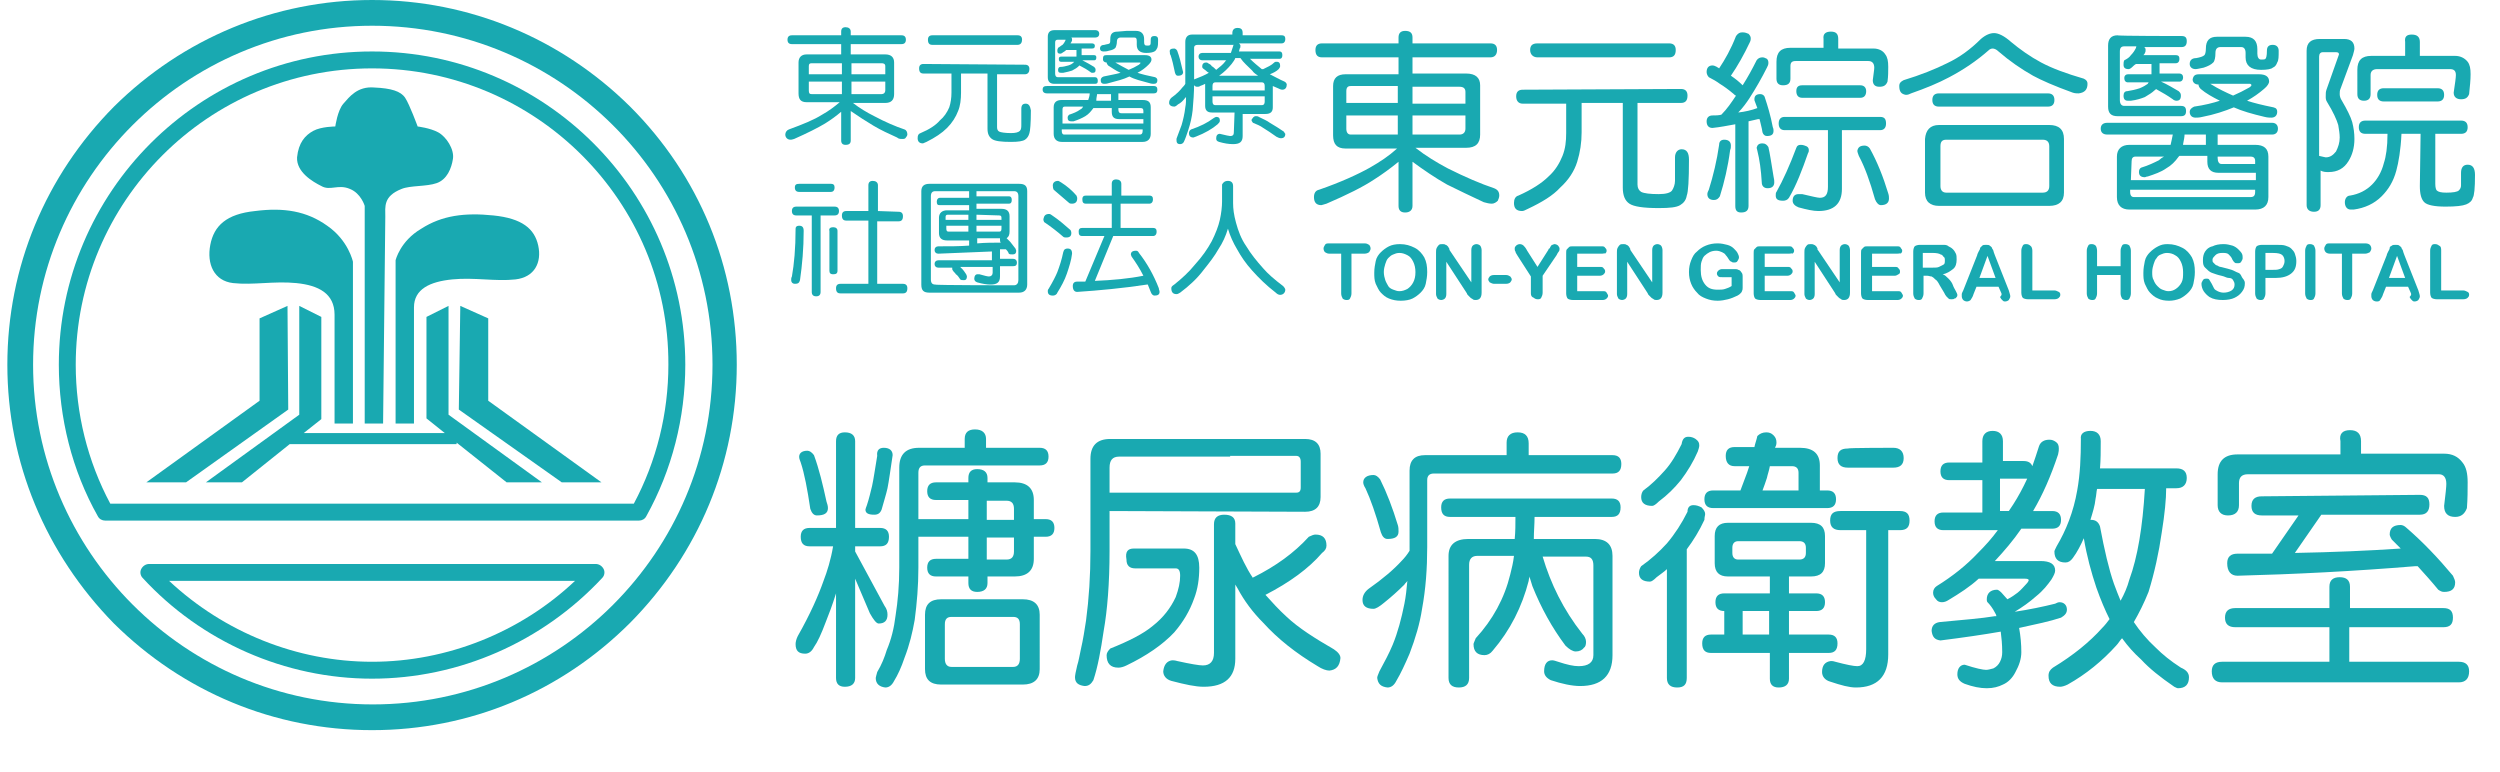<?xml version="1.0" encoding="utf-8"?>
<!-- Generator: Adobe Illustrator 26.0.0, SVG Export Plug-In . SVG Version: 6.00 Build 0)  -->
<svg version="1.1" id="圖層_1" xmlns="http://www.w3.org/2000/svg" xmlns:xlink="http://www.w3.org/1999/xlink" x="0px" y="0px"
	 viewBox="0 0 340 105" style="enable-background:new 0 0 340 105;" xml:space="preserve">
<style type="text/css">
	.st0{fill:#19A9B1;}
	.st1{fill-rule:evenodd;clip-rule:evenodd;fill:#19A9B1;}
</style>
<g>
	<g>
		<path class="st0" d="M119.7,71.8c0.8,0,1.2,0.4,1.2,1.2c0,0.9-0.4,1.3-1.2,1.3h-3.4v0.7l4,7.4c0.3,0.4,0.4,0.8,0.4,1.2
			c0,0.8-0.4,1.2-1.2,1.2c-0.3,0-0.7-0.5-1.2-1.4l-2-4.7v13.5c0,0.8-0.5,1.2-1.4,1.2c-0.8,0-1.2-0.4-1.2-1.2V80.7
			c-0.5,1.6-1,2.9-1.4,3.9c-0.6,1.6-1.1,2.7-1.6,3.4c-0.3,0.6-0.7,0.9-1.2,0.9c-0.9,0-1.3-0.4-1.3-1.3c0-0.3,0.1-0.7,0.3-1.1
			c1.7-3,2.8-5.5,3.5-7.5c0.5-1.3,1-2.9,1.3-4.7h-3.2c-0.8,0-1.2-0.4-1.2-1.3c0-0.8,0.4-1.2,1.2-1.2h3.6V60c0-0.8,0.4-1.2,1.2-1.2
			c0.9,0,1.4,0.4,1.4,1.2v11.8H119.7z M109.8,61.3c0.3,0,0.6,0.2,0.9,0.6c0.7,1.9,1.2,4,1.7,6.3c0.1,0.3,0.2,0.6,0.2,0.9
			c0,0.7-0.5,1-1.5,1c-0.4,0-0.7-0.3-0.9-0.9c-0.4-2.7-0.8-4.8-1.3-6.3c-0.1-0.3-0.2-0.5-0.2-0.6C108.6,61.7,109,61.3,109.8,61.3z
			 M120.2,60.9c0.8,0,1.2,0.4,1.2,1c-0.3,2-0.5,3.5-0.7,4.5c-0.2,0.9-0.5,1.8-0.8,2.9c-0.2,0.5-0.5,0.7-1,0.7
			c-0.8,0-1.2-0.2-1.2-0.7c0-0.1,0.1-0.3,0.2-0.6c0.3-0.9,0.5-1.8,0.7-2.6c0.2-0.9,0.4-2.3,0.7-4.1
			C119.2,61.2,119.6,60.9,120.2,60.9z M141.4,60.9c0.8,0,1.2,0.4,1.2,1.2c0,0.8-0.4,1.2-1.2,1.2h-15.6c-0.6,0-0.9,0.3-0.9,1v6.3h6.8
			v-2.6h-4.4c-0.8,0-1.2-0.4-1.2-1.2c0-0.8,0.4-1.2,1.2-1.2h4.4v-0.6c0-0.8,0.4-1.2,1.2-1.2c0.9,0,1.4,0.4,1.4,1.2v0.6h3.7
			c1.7,0,2.6,0.8,2.6,2.4v2.6h1.6c0.8,0,1.2,0.4,1.2,1.2c0,0.8-0.4,1.2-1.2,1.2h-1.6v3c0,1.6-0.9,2.4-2.6,2.4h-3.7v0.9
			c0,0.8-0.5,1.2-1.4,1.2c-0.8,0-1.2-0.4-1.2-1.2v-0.9h-4.4c-0.8,0-1.2-0.4-1.2-1.2c0-0.8,0.4-1.2,1.2-1.2h4.4v-3h-6.8v4.2
			c0,2.5-0.2,4.8-0.5,7.1c-0.3,1.7-0.7,3.4-1.4,5.2c-0.4,1.2-0.9,2.3-1.4,3.1c-0.3,0.6-0.7,0.9-1.2,0.9c-0.8-0.1-1.3-0.5-1.3-1.3
			c0-0.1,0.1-0.4,0.2-0.8c0.6-1,1-2,1.3-3c0.6-1.4,1-3,1.2-4.7c0.3-1.9,0.5-4.1,0.5-6.5V63.6c0-1.8,0.9-2.7,2.7-2.7h6.2v-1.2
			c0-0.9,0.5-1.3,1.4-1.3c1,0,1.5,0.5,1.5,1.3v1.2L141.4,60.9L141.4,60.9z M128,81.5h11.1c1.5,0,2.3,0.7,2.3,2.1V91
			c0,1.4-0.8,2.1-2.3,2.1H128c-1.5,0-2.2-0.7-2.2-2.1v-7.4C125.8,82.2,126.5,81.5,128,81.5z M137.8,90.7c0.6,0,0.9-0.4,0.9-1.1v-4.7
			c0-0.7-0.3-1-0.9-1h-8.4c-0.6,0-0.9,0.3-0.9,1v4.7c0,0.7,0.3,1.1,0.9,1.1C129.4,90.7,137.8,90.7,137.8,90.7z M134.2,68.1v2.6h3.7
			v-1.5c0-0.7-0.3-1.1-1-1.1L134.2,68.1L134.2,68.1z M134.2,73.1v3h2.7c0.7,0,1-0.4,1-1.1v-1.9C137.9,73.1,134.2,73.1,134.2,73.1z"
			/>
		<path class="st0" d="M150.9,69.5v5.4c0,4.4-0.3,8.1-0.8,10.9c-0.4,2.7-0.8,4.9-1.4,6.7c-0.3,0.5-0.6,0.8-1.2,0.8
			c-0.8-0.1-1.3-0.4-1.3-1.2c0-0.2,0.1-0.8,0.3-1.6c0.2-0.6,0.3-1.3,0.5-2.2c0.3-1.3,0.5-2.6,0.7-3.9c0.4-3,0.6-6.1,0.6-9.5V62.4
			c0-1.8,0.9-2.7,2.7-2.7h26.5c1.4,0,2.1,0.7,2.1,2v5.9c0,1.3-0.7,2-2.1,2L150.9,69.5L150.9,69.5z M154.2,74.6h6.8
			c1.4,0,2.1,0.8,2.1,2.6c0,1.5-0.2,2.9-0.7,4.2c-0.6,1.7-1.5,3.2-2.7,4.6c-1.6,1.7-3.8,3.2-6.5,4.5c-0.4,0.2-0.8,0.3-1.1,0.3
			c-1.1,0-1.6-0.6-1.6-1.7c0-0.3,0.2-0.6,0.5-0.9c2.5-1,4.5-2,5.8-3.1c1.4-1.1,2.4-2.4,3.1-3.9c0.4-1.1,0.6-2,0.6-2.9
			c0-0.7-0.2-1-0.6-1h-5.5c-0.8,0-1.2-0.4-1.2-1.2C153,75,153.4,74.6,154.2,74.6z M167.3,62.1h-15.1c-0.9,0-1.3,0.5-1.3,1.5V67h25.4
			c0.4,0,0.6-0.2,0.6-0.7v-3.5c0-0.5-0.2-0.8-0.6-0.8H167.3z M166.5,70c1,0,1.5,0.4,1.5,1.2V74c0.8,1.7,1.5,3.3,2.4,4.6
			c0-0.1,0.1-0.1,0.1-0.1c3-1.5,5.5-3.3,7.5-5.5c0.4-0.2,0.7-0.3,0.9-0.3c1,0,1.5,0.5,1.5,1.5c0,0.4-0.2,0.7-0.6,1
			c-1.8,2.1-4.4,4-7.7,5.7c0.9,1,1.8,2,2.9,3c1.6,1.5,3.8,2.9,6.4,4.4c0.6,0.4,0.9,0.8,0.9,1.2c-0.1,1.1-0.6,1.6-1.5,1.7
			c-0.4,0-1-0.2-1.6-0.6c-3-1.8-5.4-3.7-7.4-5.9c-1.4-1.4-2.6-3-3.5-4.7c-0.1-0.2-0.2-0.3-0.3-0.5v10.1c0,2.5-1.4,3.8-4.3,3.8
			c-1.1,0-2.5-0.3-4.4-0.8c-0.7-0.2-1.1-0.7-1.1-1.3c0.1-0.9,0.5-1.4,1.2-1.5c0.1,0,0.4,0,0.7,0.1c1.8,0.4,3,0.6,3.5,0.6
			c1,0,1.5-0.6,1.5-1.7V71.3C165.1,70.4,165.6,70,166.5,70z"/>
		<path class="st0" d="M206.4,58.8c1,0,1.5,0.5,1.5,1.5v1.6h11.4c0.8,0,1.2,0.4,1.2,1.2c0,0.9-0.4,1.3-1.2,1.3h-24.3
			c-0.6,0-0.9,0.3-0.9,0.9v9.1c0,2.9-0.2,5.7-0.7,8.4c-0.3,2-0.9,4-1.7,6.1c-0.6,1.4-1.2,2.7-1.8,3.7c-0.3,0.6-0.7,0.9-1.2,0.9
			c-0.9-0.1-1.3-0.5-1.4-1.3c0-0.2,0.1-0.4,0.3-0.9c0.7-1.3,1.3-2.4,1.8-3.6c0.7-1.7,1.2-3.6,1.6-5.6c0.2-1,0.3-2,0.4-3.1
			c-0.1,0.2-0.3,0.3-0.4,0.5c-0.9,0.9-1.8,1.7-2.8,2.5c-0.6,0.5-1.1,0.8-1.4,0.8c-1,0-1.5-0.4-1.5-1.2c0-0.6,0.3-1.1,0.8-1.5
			c2-1.4,3.5-2.7,4.5-3.8c0.4-0.4,0.8-0.9,1.1-1.4c0-0.2,0-0.3,0-0.5V64c0-1.4,0.7-2.1,2.1-2.1h11.1v-1.7
			C204.9,59.3,205.4,58.8,206.4,58.8z M186.8,64.6c0.3,0,0.6,0.2,0.9,0.6c0.9,1.8,1.7,3.9,2.4,6.2c0.1,0.3,0.1,0.6,0.1,0.9
			c0,0.7-0.5,1-1.5,1c-0.4,0-0.7-0.3-0.9-0.9c-0.7-2.5-1.4-4.5-2.1-6c-0.2-0.3-0.3-0.6-0.3-0.8C185.4,65,185.9,64.6,186.8,64.6z
			 M219.2,67.8c0.8,0,1.2,0.4,1.2,1.2c0,0.9-0.4,1.3-1.2,1.3h-10.5c0,1-0.1,2-0.1,3h8.3c1.6,0,2.4,0.8,2.4,2.3v13.5
			c0,2.8-1.5,4.2-4.4,4.2c-1.1,0-2.5-0.3-4-0.8c-0.6-0.3-0.9-0.7-0.9-1.2c0-1,0.4-1.5,1.1-1.5c0.2,0,0.5,0.1,0.8,0.2
			c1.2,0.4,2.1,0.6,2.8,0.6c1.3,0,2-0.5,2-1.5V76.9c0-0.8-0.3-1.2-1-1.2h-5.9c1.1,3.7,2.8,7.2,5.4,10.5c0.3,0.3,0.5,0.7,0.5,1.1
			c0,0.4-0.1,0.7-0.3,0.8c-0.2,0.3-0.6,0.5-1.1,0.5c-0.4,0-0.9-0.3-1.4-0.8c-1.8-2.4-3.3-5.1-4.5-8.1c-0.1-0.4-0.3-0.9-0.4-1.3
			c0,0.2-0.1,0.4-0.1,0.6c-0.9,3.5-2.5,6.7-4.9,9.5c-0.3,0.4-0.7,0.6-1.1,0.6c-1,0-1.5-0.5-1.5-1.5c0-0.1,0.1-0.3,0.3-0.8
			c2.3-2.5,3.9-5.4,4.7-8.7c0.2-0.8,0.4-1.6,0.5-2.5h-5c-0.7,0-1.1,0.4-1.1,1.2v15.4c0,0.9-0.5,1.3-1.4,1.3c-0.9,0-1.4-0.4-1.4-1.3
			V75.6c0-1.5,0.9-2.3,2.7-2.3h6.3c0.1-1,0.1-2,0.1-3h-8.9c-0.8,0-1.2-0.4-1.2-1.3c0-0.8,0.4-1.2,1.2-1.2H219.2z"/>
		<path class="st0" d="M230.3,68.7c0.4,0,0.7,0.1,1.1,0.3c0.3,0.3,0.5,0.6,0.5,0.9c0,0.2-0.1,0.4-0.1,0.8c-0.7,1.5-1.5,2.8-2.4,4
			v17.5c0,0.9-0.4,1.3-1.3,1.3c-0.9,0-1.4-0.4-1.4-1.3V77.4c-0.4,0.4-0.9,0.7-1.4,1.1c-0.4,0.4-0.7,0.6-0.9,0.6
			c-1,0-1.5-0.4-1.5-1.2c0-0.3,0.1-0.6,0.3-0.9c1.3-0.9,2.5-2,3.5-3.1c1.1-1.3,2-2.7,2.8-4.3C229.5,69,229.8,68.7,230.3,68.7z
			 M229.6,59.4c0.4,0,0.7,0.1,1,0.3c0.4,0.3,0.5,0.5,0.5,0.9c0,0.2-0.1,0.5-0.2,0.8c-0.6,1.4-1.4,2.7-2.3,3.9c-0.9,1.1-1.8,2-3,2.9
			c-0.4,0.4-0.7,0.6-0.9,0.6c-1,0-1.5-0.4-1.5-1.2c0-0.3,0.1-0.7,0.3-0.9c1.1-0.8,2-1.7,2.9-2.7c0.9-1,1.6-2.2,2.3-3.6
			C228.8,59.7,229.1,59.4,229.6,59.4z M235,71.1h11.3c1.3,0,1.9,0.6,1.9,1.8v3.7c0,1.2-0.6,1.8-1.9,1.8h-3v2.3h3.7
			c0.8,0,1.2,0.4,1.2,1.2c0,0.8-0.4,1.2-1.2,1.2h-3.7v3.2h5.4c0.8,0,1.2,0.4,1.2,1.2c0,0.9-0.4,1.3-1.2,1.3h-5.4v3.5
			c0,0.8-0.5,1.2-1.4,1.2c-0.8,0-1.2-0.4-1.2-1.2v-3.5h-8c-0.8,0-1.2-0.4-1.2-1.3c0-0.8,0.4-1.2,1.2-1.2h1.8v-3.2
			c-0.8,0-1.2-0.4-1.2-1.2c0-0.8,0.4-1.2,1.2-1.2h6.2v-2.3H235c-1.2,0-1.8-0.6-1.8-1.8v-3.7C233.2,71.7,233.8,71.1,235,71.1z
			 M240.2,58.8c0.4,0,0.7,0.1,1,0.4c0.3,0.3,0.4,0.6,0.4,1c0,0.3-0.1,0.5-0.2,0.7h3.4c1.8,0,2.7,0.8,2.7,2.4v3.4h1
			c0.8,0,1.2,0.4,1.2,1.2c0,0.8-0.4,1.2-1.2,1.2H233c-0.8,0-1.2-0.4-1.2-1.2c0-0.8,0.4-1.2,1.2-1.2h3.7c0.3-0.8,0.6-1.6,0.9-2.4
			c0.1-0.3,0.2-0.6,0.3-0.9h-2c-0.8,0-1.2-0.5-1.2-1.4c0-0.8,0.4-1.2,1.2-1.2h2.7c0.1-0.5,0.3-1,0.4-1.5
			C239.3,59,239.7,58.8,240.2,58.8z M244.7,76.1c0.6,0,0.9-0.3,0.9-0.9v-0.7c0-0.6-0.3-0.9-0.9-0.9h-8.3c-0.5,0-0.8,0.3-0.8,0.9v0.7
			c0,0.6,0.3,0.9,0.8,0.9C236.5,76.1,244.7,76.1,244.7,76.1z M237,83.1v3.2h3.6v-3.2H237z M244.6,66.7v-2.4c0-0.6-0.3-0.9-0.9-0.9
			h-3c-0.1,0.6-0.3,1.1-0.4,1.6c-0.2,0.6-0.4,1.2-0.6,1.7H244.6z M258.4,69.5c0.9,0,1.3,0.4,1.3,1.3c0,0.9-0.4,1.3-1.3,1.3h-1.6V89
			c0,3-1.5,4.5-4.4,4.5c-0.9,0-2-0.3-3.5-0.8c-0.7-0.2-1.1-0.7-1.1-1.3c0-0.9,0.4-1.4,1.2-1.5c0.1,0,0.3,0,0.6,0.1
			c1.5,0.4,2.5,0.6,3,0.6c0.8,0,1.2-0.8,1.2-2.3V72.1h-3.5c-0.9,0-1.4-0.4-1.4-1.3c0-0.9,0.4-1.3,1.4-1.3H258.4z M257.5,60.9
			c0.9,0,1.4,0.5,1.4,1.4s-0.5,1.3-1.4,1.3h-6.2c-0.9,0-1.4-0.4-1.4-1.3s0.4-1.3,1.4-1.3C251.3,60.9,257.5,60.9,257.5,60.9z"/>
		<path class="st0" d="M275.2,62.7c0.6,0,1,0.2,1.2,0.7c0.3-0.8,0.6-1.8,0.9-2.7c0.2-0.6,0.7-0.9,1.4-0.9c0.4,0,0.6,0.1,0.9,0.3
			c0.3,0.2,0.4,0.5,0.4,0.9c0,0.2,0,0.4-0.1,0.8c-1,3-2.1,5.5-3.4,7.7h2.6c0.8,0,1.2,0.4,1.2,1.2c0,0.8-0.4,1.2-1.2,1.2h-4.2
			c-1.1,1.6-2.3,3-3.6,4.4h6.2c1.3,0,2,0.4,2,1.3c0,0.3-0.2,0.7-0.5,1.2c-0.5,0.7-1.1,1.5-2.1,2.3c-0.9,0.8-1.9,1.5-2.9,2.1
			c2-0.3,3.9-0.7,5.5-1.1c0.2-0.1,0.4-0.2,0.6-0.2c0.6,0,1,0.4,1,1c0,0.5-0.3,0.8-0.8,1.1c-1.5,0.5-3.4,0.9-5.7,1.4
			c0.2,1.1,0.3,2.2,0.3,3.3c0,0.9-0.3,1.8-0.8,2.7c-0.4,0.8-1,1.4-1.7,1.7c-0.6,0.3-1.3,0.5-2.2,0.5c-0.9,0-1.9-0.2-3-0.6
			c-0.7-0.3-1-0.7-1-1.3c0-0.8,0.4-1.3,1-1.3c1.5,0.5,2.5,0.7,2.9,0.7c0.3,0,0.6-0.1,1-0.2c0.4-0.2,0.7-0.5,0.9-0.9
			c0.2-0.4,0.3-0.8,0.3-1.3c0-1.1-0.1-2-0.2-2.8c-2.3,0.4-5,0.8-8.2,1.2c-0.8-0.1-1.1-0.5-1.2-1.3c0-0.7,0.4-1.1,1.1-1.2
			c3.2-0.3,5.7-0.5,7.5-0.8c0.1,0,0.1,0,0.2,0c0-0.2-0.1-0.3-0.2-0.5c-0.3-0.6-0.7-1.1-1-1.4c-0.1-0.1-0.1-0.3-0.1-0.4
			c0-0.8,0.5-1.3,1.4-1.3c0.1,0,0.3,0.1,0.6,0.4c0.3,0.3,0.5,0.6,0.8,0.9c0.6-0.3,1-0.6,1.4-0.9c0.5-0.4,0.8-0.8,1.1-1.1
			c0.3-0.3,0.4-0.5,0.4-0.6c0-0.1-0.1-0.2-0.5-0.2h-6c-0.1,0-0.2,0-0.3,0c-1.2,1.1-2.6,2-4.1,2.9c-0.3,0.2-0.6,0.3-0.9,0.3
			c-0.3,0-0.6-0.1-0.8-0.4c-0.3-0.3-0.4-0.6-0.4-0.9c0-0.4,0.2-0.7,0.5-0.9c2.1-1.3,4-2.8,5.6-4.5c1-1,1.9-2,2.7-3.1h-7.4
			c-0.8,0-1.2-0.4-1.2-1.2c0-0.8,0.4-1.2,1.2-1.2h5.3v-4.4h-4.5c-0.8,0-1.2-0.4-1.2-1.2c0-0.8,0.4-1.2,1.2-1.2h4.5V60
			c0-0.9,0.5-1.4,1.4-1.4s1.4,0.5,1.4,1.4v2.7L275.2,62.7L275.2,62.7z M273.2,69.5c0.2-0.3,0.4-0.6,0.6-0.9c0.7-1.1,1.3-2.2,1.9-3.5
			c-0.1,0-0.3,0-0.5,0h-3.2v4.4H273.2z M284.3,58.6c0.9,0,1.4,0.5,1.4,1.4c0,1.3,0,2.5-0.1,3.7h10.4c0.9,0,1.4,0.4,1.4,1.3
			c0,0.9-0.5,1.4-1.4,1.4h-1.4c0,1.5-0.2,3.5-0.6,6c-0.4,2.8-1,5.5-1.8,8.1c-0.6,1.5-1.3,2.9-2,4.1c0.8,1.2,1.8,2.4,3,3.5
			c0.9,0.9,2,1.8,3.4,2.7c0.7,0.3,1.1,0.7,1.1,1.3c0,1-0.5,1.5-1.5,1.5c-0.1,0-0.3-0.1-0.5-0.2c-1.9-1.3-3.4-2.5-4.5-3.7
			c-1-0.9-1.8-1.8-2.6-2.9c-0.3,0.3-0.5,0.7-0.8,1c-1.9,2.1-4.1,3.9-6.6,5.3c-0.4,0.2-0.8,0.3-1,0.3c-1.1,0-1.6-0.5-1.6-1.5
			c0-0.5,0.2-0.8,0.6-1.1c2.8-1.7,5-3.5,6.7-5.4c0.4-0.4,0.7-0.8,1-1.2c-0.6-1.2-1.2-2.6-1.8-4.3c-0.7-2.1-1.3-4.3-1.7-6.7
			c-0.4,0.9-0.9,1.9-1.5,2.7c-0.3,0.4-0.6,0.6-1,0.6c-1,0-1.5-0.5-1.5-1.5c0-0.1,0.1-0.3,0.3-0.7c1.3-2.2,2.3-4.7,2.8-7.6
			c0.4-2.2,0.5-4.5,0.5-7C282.9,59,283.4,58.6,284.3,58.6z M284.3,70.7c0,0,0.1,0,0.1,0c0.6,0,1,0.3,1.2,0.9
			c0.6,3.2,1.2,5.8,1.9,7.8c0.3,0.8,0.6,1.6,0.9,2.3c0.5-0.9,0.9-1.8,1.2-2.9c1.1-3,1.8-7.1,2.1-12.3h-6.5c-0.1,0.4-0.1,0.9-0.2,1.3
			C284.9,68.8,284.6,69.7,284.3,70.7z"/>
		<path class="st0" d="M332.3,82.7c0.9,0,1.3,0.4,1.3,1.3s-0.4,1.3-1.3,1.3h-12.8v4.7h14.9c0.9,0,1.4,0.4,1.4,1.3
			c0,1-0.5,1.5-1.4,1.5h-32.2c-0.9,0-1.4-0.5-1.4-1.5c0-0.9,0.5-1.3,1.4-1.3h14.6v-4.7H304c-0.9,0-1.4-0.4-1.4-1.3s0.5-1.3,1.4-1.3
			h12.8v-2.9c0-0.9,0.5-1.3,1.4-1.3s1.4,0.4,1.4,1.3v2.9C319.5,82.7,332.3,82.7,332.3,82.7z M319.6,58.5c1,0,1.5,0.5,1.5,1.5v1.7
			h11.3c1.1,0,1.9,0.4,2.5,1.2c0.5,0.6,0.7,1.5,0.7,2.7c0,1,0,2.2-0.1,3.5c-0.3,0.8-0.8,1.2-1.6,1.2c-1,0-1.5-0.5-1.5-1.5
			c0.2-1.6,0.3-2.6,0.3-3c0-0.9-0.4-1.3-1-1.3h-26c-0.8,0-1.2,0.4-1.2,1.2v3c0,0.9-0.5,1.4-1.5,1.4c-0.9,0-1.4-0.5-1.4-1.4v-4.2
			c0-1.8,0.9-2.7,2.7-2.7h14V60C318.1,59,318.6,58.5,319.6,58.5z M329.1,67.3c0.9,0,1.3,0.4,1.3,1.3S330,70,329.1,70h-13.4l-3.6,5.2
			c5.2-0.1,10-0.3,14.4-0.6c-0.4-0.4-0.8-0.8-1.2-1.2c-0.2-0.3-0.3-0.6-0.3-0.7c0-0.9,0.5-1.3,1.5-1.3c0.2,0,0.5,0.1,0.8,0.4
			c2.2,1.9,4.3,4.1,6.3,6.5c0.2,0.4,0.3,0.7,0.3,0.9c0,0.9-0.5,1.3-1.5,1.3c-0.3,0-0.5-0.1-0.8-0.3c-0.9-1.1-1.8-2.1-2.8-3.2
			c-0.1,0-0.2,0-0.3,0c-8.5,0.7-16.5,1.1-24.2,1.3c-0.9,0-1.4-0.6-1.4-1.7c0-0.9,0.5-1.3,1.4-1.3c1.6,0,3.2,0,4.7,0l3.6-5.2h-5
			c-0.9,0-1.4-0.4-1.4-1.3s0.5-1.3,1.4-1.3L329.1,67.3L329.1,67.3z"/>
	</g>
	<g>
		<g>
			<path class="st1" d="M48,57.6v-22c0,0-0.6-2.9-3.5-4.9c-2.8-2-5.9-2.5-9.8-2c-3.9,0.4-5.6,2-6.1,4.6c-0.5,2.6,0.5,4.9,3.1,5.2
				c2.7,0.3,5.6-0.3,8.6,0c3,0.3,5.2,1.4,5.2,4.3v14.8L48,57.6L48,57.6z"/>
		</g>
		<g>
			<path class="st1" d="M53.8,57.6V35.4c0,0,0.6-2.6,3.5-4.3c2.8-1.8,5.9-2.2,9.8-1.8c3.9,0.4,5.6,1.8,6.1,4.1
				c0.5,2.3-0.5,4.3-3.1,4.6c-2.7,0.3-5.6-0.3-8.6,0c-3,0.3-5.2,1.3-5.2,3.8v15.8L53.8,57.6L53.8,57.6z"/>
		</g>
		<g>
			<path class="st0" d="M50.6,99.3c-13.3,0-25.7-5.2-35.1-14.5C6.2,75.3,1,62.9,1,49.6c0-13.3,5.2-25.7,14.5-35.1
				C24.9,5.2,37.4,0,50.6,0s25.7,5.2,35.1,14.5c9.4,9.4,14.5,21.8,14.5,35.1c0,13.3-5.2,25.7-14.5,35.1
				C76.3,94.1,63.9,99.3,50.6,99.3z M50.6,3.5C25.2,3.5,4.5,24.2,4.5,49.6s20.7,46.2,46.2,46.2s46.2-20.7,46.2-46.2
				S76.1,3.5,50.6,3.5z"/>
		</g>
		<g>
			<path class="st0" d="M50.6,92.3c-11.8,0-23.2-5-31.2-13.7c-0.3-0.3-0.4-0.8-0.2-1.2c0.2-0.4,0.6-0.7,1.1-0.7H81
				c0.5,0,0.9,0.3,1.1,0.7c0.2,0.4,0.1,0.9-0.2,1.2C73.8,87.3,62.4,92.3,50.6,92.3z M23,79c7.5,7,17.4,11,27.6,11s20.2-4,27.6-11H23
				z M86.9,70.8H14.3c-0.4,0-0.8-0.2-1-0.6C9.8,64,8,56.8,8,49.6C8,26.1,27.1,7,50.6,7s42.6,19.1,42.6,42.6c0,7.2-1.8,14.3-5.3,20.6
				C87.7,70.6,87.3,70.8,86.9,70.8z M15,68.5h71.2c3.1-5.8,4.7-12.3,4.7-18.9C91,27.4,72.9,9.3,50.6,9.3
				c-22.3,0-40.3,18.1-40.3,40.3C10.3,56.2,11.9,62.7,15,68.5z"/>
		</g>
		<g>
			<path class="st1" d="M52.1,57.6l-2.5,0V28c0,0-0.5-1.7-2-2.3C46,25,44.9,26,43.7,25.3c-1.2-0.6-3.4-1.9-3.3-3.9
				c0.2-2,1.1-3,2.2-3.6c1.1-0.6,3-0.6,3-0.6s0.3-2.2,1.1-3.1c0.8-0.9,1.9-2.4,4.2-2.2c2.3,0.1,3.6,0.5,4.2,1.4
				c0.6,0.9,1.7,3.9,1.7,3.9s1.7,0.2,2.8,0.8c1.1,0.6,2.2,2.3,2,3.6c-0.2,1.3-0.8,2.8-2.2,3.3c-1.4,0.5-3.6,0.3-4.8,0.8
				c-2.5,1-2.2,2.4-2.2,3.8L52.1,57.6L52.1,57.6z"/>
		</g>
		<g>
			<path class="st1" d="M39.1,41.6l-3.8,1.7v11.2L19.9,65.6h5.4l13.9-9.9L39.1,41.6 M41.3,58.9h19.2l-2.5-2V43.1l3-1.5v14.8
				l12.7,9.2h-4.8l-6.8-5.4v0.2H39.4l-6.5,5.2H28l12.7-9.2V41.6l3,1.5V57L41.3,58.9 M62.6,41.6l3.8,1.7v11.2l15.4,11.1h-5.4l-14-9.9
				L62.6,41.6"/>
		</g>
	</g>
	<g>
		<g>
			<path class="st0" d="M122.6,4.8c0.4,0,0.6,0.2,0.6,0.6c0,0.4-0.2,0.6-0.6,0.6h-6.9v1.4h4.7c0.8,0,1.2,0.4,1.2,1.1v4.3
				c0,0.8-0.4,1.2-1.2,1.2H116c0.9,0.7,1.9,1.3,2.9,1.8c1.5,0.8,2.9,1.4,4.1,1.8c0.3,0.1,0.4,0.4,0.4,0.7c0,0.1-0.1,0.3-0.2,0.4
				c-0.1,0.2-0.3,0.2-0.5,0.2c-0.2,0-0.5,0-0.7-0.2c-1.1-0.5-2.2-1-3.2-1.6c-1-0.6-2.1-1.3-3.1-2v4c0,0.4-0.2,0.6-0.7,0.6
				c-0.4,0-0.6-0.2-0.6-0.6v-3.9c-0.7,0.6-1.4,1.1-2.2,1.6c-1,0.6-2.4,1.3-4.2,2.1c-0.3,0.1-0.4,0.1-0.5,0.1c-0.4,0-0.7-0.3-0.7-0.7
				c0-0.3,0.2-0.6,0.5-0.7c1.9-0.7,3.4-1.3,4.5-2c0.9-0.5,1.7-1.1,2.4-1.7h-4.5c-0.8,0-1.1-0.4-1.1-1.2V8.5c0-0.7,0.4-1.1,1.1-1.1
				h4.7V6h-6.7c-0.4,0-0.6-0.2-0.6-0.6c0-0.4,0.2-0.6,0.6-0.6h6.7V4.3c0-0.4,0.2-0.6,0.6-0.6c0.4,0,0.7,0.2,0.7,0.6v0.5L122.6,4.8
				L122.6,4.8z M110,10.1h4.5V8.6h-4.1c-0.3,0-0.4,0.1-0.4,0.4L110,10.1L110,10.1z M114.5,12.8v-1.7H110v1.2c0,0.4,0.1,0.5,0.4,0.5
				H114.5z M115.8,8.6v1.5h4.6V9c0-0.3-0.2-0.4-0.5-0.4C119.9,8.6,115.8,8.6,115.8,8.6z M119.9,12.8c0.3,0,0.5-0.2,0.5-0.5v-1.2
				h-4.6v1.7H119.9z"/>
			<path class="st0" d="M139.4,8.8c0.4,0,0.6,0.2,0.6,0.6c0,0.4-0.2,0.7-0.6,0.7h-3.8v7.2c0,0.3,0.1,0.5,0.3,0.6
				c0.2,0.1,0.8,0.2,1.6,0.2c0.6,0,1-0.1,1.2-0.3c0.2-0.2,0.2-0.5,0.2-0.9v-2.1c0-0.5,0.2-0.7,0.6-0.7c0.4,0,0.6,0.3,0.7,0.9
				c0,1.8-0.1,2.8-0.2,3.1c-0.1,0.4-0.3,0.7-0.6,0.9c-0.3,0.2-0.9,0.3-1.9,0.3c-1.3,0-2.2-0.1-2.6-0.4c-0.4-0.3-0.6-0.7-0.6-1.4V10
				h-3.6v2.6c0,0.9-0.1,1.8-0.4,2.5c-0.3,0.8-0.8,1.6-1.5,2.3c-0.7,0.7-1.6,1.3-2.8,1.9c-0.3,0.1-0.4,0.2-0.5,0.2
				c-0.5,0-0.7-0.3-0.7-0.7c0-0.4,0.1-0.6,0.4-0.7c1.2-0.5,2.1-1.1,2.6-1.7c0.6-0.5,1-1.1,1.3-1.8c0.2-0.6,0.3-1.3,0.3-2V10h-3.8
				c-0.4,0-0.6-0.2-0.6-0.7c0-0.4,0.2-0.6,0.6-0.6L139.4,8.8L139.4,8.8z M138.4,4.8c0.4,0,0.6,0.2,0.6,0.6c0,0.4-0.2,0.7-0.6,0.7
				h-11.6c-0.4,0-0.6-0.2-0.6-0.7c0-0.4,0.2-0.6,0.6-0.6C126.8,4.8,138.4,4.8,138.4,4.8z"/>
			<path class="st0" d="M156.9,11.7c0.4,0,0.5,0.2,0.5,0.5c0,0.4-0.2,0.5-0.5,0.5h-4.8v0.9h3.3c0.8,0,1.1,0.3,1.1,1v3.6
				c0,0.7-0.4,1.1-1.1,1.1h-11c-0.7,0-1.1-0.4-1.1-1.1v-3.6c0-0.7,0.4-1,1.1-1h3.6c0.1-0.3,0.2-0.6,0.2-0.9h-5.8
				c-0.4,0-0.6-0.2-0.6-0.5c0-0.4,0.2-0.5,0.6-0.5C142.4,11.7,156.9,11.7,156.9,11.7z M149,4.1c0.3,0,0.5,0.2,0.5,0.5
				c0,0.3-0.2,0.5-0.5,0.5h-3.3c0.1,0.1,0.1,0.2,0.1,0.3c0,0.1,0,0.2-0.1,0.3c0,0.1-0.1,0.1-0.1,0.2h2.9c0.2,0,0.4,0.1,0.4,0.3
				c0,0.3-0.1,0.4-0.4,0.4h-1.4c0,0.3,0,0.6,0,0.9h1.7c0.2,0,0.3,0.1,0.3,0.3c0,0.3-0.1,0.4-0.3,0.4h-1.6c0.6,0.3,1.1,0.6,1.6,0.9
				c0.1,0.1,0.2,0.2,0.2,0.4c0,0.3-0.1,0.4-0.4,0.4c-0.1,0-0.2,0-0.3-0.1c-0.4-0.3-0.9-0.6-1.5-0.9c0,0,0,0,0,0c0,0-0.1,0.1-0.1,0.1
				c-0.2,0.2-0.5,0.4-0.9,0.6c-0.3,0.1-0.7,0.2-1.2,0.3c-0.1,0-0.2,0-0.3,0c-0.3,0-0.4-0.1-0.4-0.4c0-0.2,0.1-0.4,0.3-0.4
				c0.4,0,0.7-0.1,1.1-0.2c0.3-0.1,0.5-0.2,0.7-0.4c0,0,0.1-0.1,0.1-0.1h-1.8c-0.2,0-0.3-0.1-0.3-0.4c0-0.2,0.1-0.3,0.3-0.3h2.1
				c0-0.2,0-0.5,0-0.9h-1.4c-0.1,0.1-0.2,0.2-0.4,0.3c-0.1,0.1-0.3,0.2-0.4,0.2c-0.3,0-0.4-0.1-0.4-0.4c0-0.1,0-0.2,0.1-0.4
				c0.2-0.1,0.4-0.3,0.6-0.4c0.2-0.2,0.3-0.4,0.4-0.6c0-0.1,0-0.1,0.1-0.1h-1.1c-0.3,0-0.4,0.1-0.4,0.4v4.2c0,0.3,0.1,0.5,0.4,0.5h5
				c0.3,0,0.4,0.2,0.4,0.5c0,0.3-0.1,0.4-0.4,0.4h-5.5c-0.6,0-0.9-0.3-0.9-0.9V5c0-0.6,0.3-0.9,0.9-0.9H149z M144.5,16.8h11v-0.6
				h-3.3c-0.7,0-1-0.3-1-1v-0.5h-2.4c0,0,0,0-0.1,0c-0.3,0.4-0.6,0.8-1.1,1.1c-0.5,0.3-1,0.5-1.6,0.7c-0.1,0-0.2,0-0.3,0
				c-0.4,0-0.5-0.2-0.5-0.5c0-0.2,0.1-0.3,0.2-0.4c0.6-0.2,1.1-0.4,1.5-0.7c0.2-0.1,0.3-0.2,0.4-0.4h-2.5c-0.2,0-0.3,0.1-0.3,0.4
				L144.5,16.8L144.5,16.8z M155,18.3c0.3,0,0.4-0.2,0.4-0.5v-0.2h-11v0.2c0,0.3,0.1,0.5,0.3,0.5C144.8,18.3,155,18.3,155,18.3z
				 M151.1,13.7v-0.9h-1.9c0,0.2-0.1,0.5-0.1,0.8c0,0,0,0,0,0.1H151.1z M153.2,4.2h1.3c0.7,0,1.1,0.4,1.1,1.1v0.4
				c0,0.4,0.1,0.5,0.4,0.5c0.2,0,0.4,0,0.4-0.1c0.1,0,0.1-0.3,0.1-0.7c0-0.4,0.2-0.5,0.5-0.5c0.4,0,0.5,0.2,0.5,0.5
				c0,0.5,0,0.8-0.1,1.1c-0.1,0.2-0.2,0.4-0.4,0.5c-0.2,0.1-0.5,0.2-1.1,0.2c-0.9,0-1.3-0.4-1.3-1.1V5.6c0-0.4-0.1-0.5-0.4-0.5h-1.8
				c-0.3,0-0.5,0.2-0.5,0.5c0,0.4-0.1,0.7-0.2,0.9c-0.2,0.2-0.4,0.3-0.9,0.4C150.5,7,150.3,7,150.1,7c-0.4,0-0.5-0.2-0.5-0.4
				c0-0.3,0.2-0.5,0.6-0.5c0.3-0.1,0.6-0.1,0.7-0.2c0.1-0.1,0.1-0.3,0.1-0.6c0-0.7,0.3-1,1-1L153.2,4.2L153.2,4.2z M150.5,7.5h5.2
				c0.6,0,0.9,0.2,0.9,0.6c0,0.2-0.1,0.4-0.4,0.7c-0.4,0.4-0.9,0.8-1.5,1.1c0.6,0.2,1.4,0.4,2.4,0.6c0.2,0.1,0.3,0.2,0.3,0.4
				c0,0.4-0.2,0.5-0.5,0.5c-0.1,0-0.3,0-0.6-0.1c-1.1-0.3-2-0.5-2.7-0.9c-0.8,0.4-1.7,0.6-2.8,0.9c-0.3,0.1-0.5,0.1-0.6,0.1
				c-0.4,0-0.5-0.2-0.5-0.5c0-0.2,0.1-0.4,0.4-0.5c0.9-0.2,1.6-0.3,2.3-0.5c-0.7-0.3-1.2-0.7-1.7-1c-0.1-0.1-0.2-0.3-0.2-0.4
				c-0.3,0-0.5-0.2-0.5-0.4C150,7.6,150.1,7.5,150.5,7.5z M151.5,8.4c0.7,0.4,1.4,0.8,2,1.1c0.5-0.2,0.9-0.4,1.4-0.7
				c0.1-0.1,0.2-0.2,0.2-0.2c0-0.1,0-0.1-0.1-0.1H151.5z M152.1,14.7v0.2c0,0.3,0.1,0.5,0.4,0.5h3v-0.3c0-0.3-0.1-0.4-0.4-0.4
				L152.1,14.7L152.1,14.7z"/>
			<path class="st0" d="M167.9,15.3h-3.1c-0.6,0-0.9-0.3-0.9-0.9v-3c-0.2,0.1-0.4,0.2-0.7,0.3c-0.1,0.1-0.2,0.1-0.4,0.1
				c-0.2,0-0.3-0.1-0.4-0.2c-0.1-0.1-0.2-0.3-0.2-0.4c0-0.2,0.1-0.3,0.2-0.4c0.8-0.3,1.5-0.6,2-0.9c-0.2-0.1-0.3-0.2-0.4-0.3
				c-0.1-0.1-0.3-0.2-0.4-0.3c-0.1-0.1-0.1-0.2-0.1-0.3c0-0.3,0.2-0.5,0.5-0.5c0.1,0,0.2,0,0.3,0.1c0.2,0.1,0.4,0.2,0.5,0.4
				c0.2,0.1,0.4,0.3,0.6,0.5c0.5-0.4,0.9-0.7,1.2-1.1c0.1-0.1,0.1-0.2,0.2-0.2h-3.3c-0.3,0-0.5-0.2-0.5-0.5c0-0.3,0.2-0.5,0.5-0.5
				h3.9c0.1-0.3,0.2-0.6,0.3-0.9c0-0.1,0-0.1,0.1-0.2h-4.9c-0.3,0-0.5,0.1-0.5,0.4v4.8c0,1.3-0.1,2.5-0.2,3.7
				c-0.1,0.9-0.3,1.8-0.6,2.7c-0.2,0.6-0.4,1.2-0.6,1.6c-0.1,0.2-0.3,0.3-0.5,0.3c-0.4,0-0.5-0.2-0.5-0.6c0-0.1,0-0.2,0.1-0.4
				c0.2-0.5,0.4-1.1,0.6-1.6c0.2-0.7,0.4-1.5,0.5-2.4c0.1-0.5,0.1-0.9,0.1-1.4c0,0,0,0-0.1,0.1c-0.3,0.4-0.6,0.7-1,0.9
				c-0.2,0.2-0.4,0.3-0.5,0.3c-0.4,0-0.7-0.2-0.7-0.5c0-0.3,0.1-0.5,0.3-0.7c0.7-0.5,1.2-1,1.5-1.4c0.1-0.1,0.3-0.3,0.4-0.5
				c0,0,0-0.1,0-0.1V5.7c0-0.6,0.3-1,0.9-1h5.5V4.5c0-0.4,0.2-0.7,0.7-0.7s0.7,0.2,0.7,0.7v0.3h5.3c0.4,0,0.5,0.2,0.5,0.5
				c0,0.4-0.2,0.6-0.5,0.6h-5.8c0.1,0.1,0.2,0.2,0.2,0.3c0,0.2,0,0.3-0.1,0.4c0,0.1-0.1,0.3-0.1,0.4h5.5c0.3,0,0.4,0.2,0.4,0.5
				c0,0.3-0.1,0.5-0.4,0.5H170c0.5,0.5,1.1,1,1.6,1.4c0,0,0,0,0.1,0c0,0,0,0,0.1,0c0.6-0.3,1.1-0.5,1.5-0.9c0.1-0.1,0.2-0.1,0.3-0.1
				c0.4,0,0.5,0.2,0.5,0.6c0,0.1-0.1,0.3-0.2,0.4c-0.3,0.3-0.7,0.5-1.2,0.7c0.6,0.3,1.3,0.7,2,1c0.2,0.1,0.3,0.3,0.3,0.4
				c0,0.4-0.2,0.7-0.6,0.7c-0.2,0-0.4-0.1-0.6-0.2c-0.2-0.1-0.5-0.2-0.7-0.3v2.9c0,0.6-0.3,0.9-1,0.9h-3.1v3c0,0.8-0.4,1.1-1.3,1.1
				c-0.6,0-1.2-0.1-1.9-0.3c-0.3-0.1-0.4-0.2-0.4-0.5c0-0.4,0.2-0.6,0.5-0.6c0.8,0.2,1.3,0.3,1.4,0.3c0.4,0,0.5-0.2,0.5-0.5
				L167.9,15.3L167.9,15.3z M159.7,6.6c0.1,0,0.3,0.1,0.4,0.3c0.3,0.8,0.5,1.6,0.7,2.5c0,0.1,0.1,0.3,0.1,0.4c0,0.3-0.2,0.5-0.7,0.5
				c-0.2,0-0.3-0.1-0.4-0.4c-0.2-1-0.4-1.8-0.6-2.4c-0.1-0.1-0.1-0.3-0.1-0.4C159,6.7,159.3,6.6,159.7,6.6z M165.4,15.9
				c0.4,0,0.5,0.2,0.5,0.5c0,0.2-0.1,0.3-0.3,0.5c-0.7,0.6-1.7,1.2-3,1.7c-0.1,0-0.2,0.1-0.3,0.1c-0.4,0-0.6-0.2-0.6-0.6
				c0-0.2,0.1-0.4,0.3-0.5c1.2-0.4,2.2-0.9,3-1.5C165.3,15.9,165.4,15.9,165.4,15.9z M164.9,12.3h7.1v-0.6c0-0.3-0.1-0.5-0.4-0.5
				h-6.3c-0.3,0-0.4,0.2-0.4,0.5V12.3z M171.6,14.3c0.3,0,0.4-0.2,0.4-0.5v-0.7h-7.1v0.7c0,0.3,0.1,0.5,0.4,0.5H171.6z M165.8,10.3
				h5.3c-0.3-0.2-0.6-0.4-0.8-0.7c-0.6-0.6-1.2-1.1-1.6-1.7h-0.7c-0.1,0.3-0.3,0.5-0.5,0.8C167,9.3,166.5,9.8,165.8,10.3
				C165.8,10.3,165.8,10.3,165.8,10.3z M170.8,15.8c0.1,0,0.3,0,0.4,0.1c0.6,0.3,1.1,0.5,1.5,0.8c0.7,0.4,1.3,0.8,1.9,1.2
				c0.1,0.2,0.2,0.3,0.2,0.3c0,0.4-0.2,0.6-0.6,0.6c-0.2,0-0.4-0.1-0.6-0.2c-0.7-0.5-1.3-0.9-1.8-1.2c-0.4-0.3-0.9-0.5-1.4-0.7
				c-0.1-0.1-0.2-0.3-0.2-0.4C170.4,16,170.5,15.8,170.8,15.8z"/>
			<path class="st0" d="M108.7,30.7c0.4,0,0.6,0.2,0.6,0.7c0,2.4-0.2,4.6-0.5,6.7c-0.1,0.4-0.3,0.5-0.7,0.5c-0.3,0-0.5-0.2-0.5-0.5
				c0-0.2,0-0.3,0.1-0.5c0.3-1.7,0.5-3.8,0.5-6.5C108.2,30.9,108.3,30.7,108.7,30.7z M113.5,28.1c0.4,0,0.6,0.2,0.6,0.6
				c0,0.4-0.2,0.6-0.6,0.6h-1.9v10.4c0,0.4-0.2,0.6-0.6,0.6c-0.4,0-0.6-0.2-0.6-0.6V29.3h-2.1c-0.4,0-0.6-0.2-0.6-0.6
				c0-0.4,0.2-0.6,0.6-0.6L113.5,28.1L113.5,28.1z M113,25c0.4,0,0.5,0.2,0.5,0.5c0,0.4-0.2,0.6-0.5,0.6h-4.3
				c-0.4,0-0.6-0.2-0.6-0.6c0-0.4,0.2-0.5,0.6-0.5H113z M113.3,30.9c0.4,0,0.6,0.2,0.6,0.5v5.4c0,0.4-0.2,0.5-0.6,0.5
				c-0.4,0-0.5-0.2-0.5-0.5v-5.4C112.7,31.1,112.9,30.9,113.3,30.9z M122.2,28.8c0.4,0,0.6,0.2,0.6,0.6c0,0.5-0.2,0.7-0.6,0.7h-2.9
				v8.5h3.5c0.4,0,0.6,0.2,0.6,0.6c0,0.5-0.2,0.7-0.6,0.7h-8.5c-0.4,0-0.6-0.2-0.6-0.7c0-0.4,0.2-0.6,0.6-0.6h3.8V30h-3
				c-0.4,0-0.6-0.2-0.6-0.7c0-0.4,0.2-0.6,0.6-0.6h3v-3.5c0-0.4,0.2-0.6,0.6-0.6c0.4,0,0.7,0.2,0.7,0.6v3.5L122.2,28.8L122.2,28.8z"
				/>
			<path class="st0" d="M126.4,25h12.2c0.8,0,1.1,0.3,1.1,1v12.7c0,0.7-0.4,1.1-1.1,1.1h-12.2c-0.8,0-1.1-0.3-1.1-1.1V26
				C125.3,25.3,125.7,25,126.4,25z M137.9,38.8c0.4,0,0.6-0.3,0.6-0.7V26.7c0-0.5-0.2-0.7-0.6-0.7h-5.1v0.7h4.4
				c0.3,0,0.4,0.2,0.4,0.5c0,0.3-0.1,0.5-0.4,0.5h-4.4v0.7h3.4c0.7,0,1.1,0.3,1.1,1v2.1c0,0.4-0.1,0.7-0.4,0.9
				c0.2,0.2,0.3,0.3,0.5,0.5c0.2,0.3,0.5,0.6,0.7,0.9c0.1,0.2,0.1,0.3,0.1,0.3c0,0.4-0.2,0.5-0.5,0.5c-0.2,0-0.4,0-0.5-0.1
				c-0.1-0.3-0.3-0.5-0.4-0.6c0,0-0.1,0-0.1,0c-0.3,0-0.5,0-0.7,0v1.3h1.8c0.3,0,0.5,0.2,0.5,0.5c0,0.4-0.2,0.5-0.5,0.5h-1.8v1.4
				c0,0.8-0.4,1.1-1.3,1.1c-0.5,0-1.1-0.1-1.8-0.3c-0.3-0.1-0.4-0.3-0.4-0.5c0-0.4,0.2-0.6,0.4-0.6c0.1,0,0.1,0,0.3,0
				c0.7,0.2,1.1,0.3,1.3,0.3c0.3,0,0.5-0.2,0.5-0.5v-0.8h-4.4c0.1,0.1,0.1,0.2,0.2,0.2c0.2,0.2,0.4,0.5,0.6,0.8
				c0.1,0.2,0.1,0.3,0.1,0.3c0,0.3-0.1,0.5-0.4,0.5c-0.2,0-0.4,0-0.5-0.1c-0.2-0.3-0.4-0.6-0.6-0.7c-0.1-0.2-0.3-0.3-0.4-0.5
				c-0.1-0.1-0.1-0.2-0.1-0.3c0,0,0-0.1,0-0.1h-1.9c-0.3,0-0.5-0.2-0.5-0.5c0-0.3,0.2-0.5,0.5-0.5h7.3v-1.2
				c-2.5,0.1-4.9,0.2-7.3,0.3c-0.3,0-0.5-0.2-0.5-0.5c0-0.3,0.2-0.5,0.5-0.5c1.5,0,2.9,0,4.2-0.1v-0.7h-3c-0.7,0-1.1-0.3-1.1-1v-2.1
				c0-0.6,0.4-1,1.1-1h3v-0.7h-4c-0.3,0-0.4-0.1-0.4-0.5c0-0.3,0.2-0.5,0.4-0.5h4V26h-4.6c-0.4,0-0.6,0.2-0.6,0.7V38
				c0,0.5,0.2,0.7,0.6,0.7C127.1,38.8,137.9,38.8,137.9,38.8z M128.7,29.9h3v-0.7h-2.8c-0.2,0-0.3,0.1-0.3,0.3V29.9z M131.7,31.5
				v-0.8h-3v0.4c0,0.3,0.1,0.4,0.3,0.4C128.9,31.5,131.7,31.5,131.7,31.5z M132.8,29.2v0.7h3.4v-0.3c0-0.2-0.1-0.3-0.3-0.3
				L132.8,29.2L132.8,29.2z M135.9,31.5c0.2,0,0.3-0.1,0.3-0.4v-0.4h-3.4v0.8C132.8,31.5,135.9,31.5,135.9,31.5z M136.1,33
				c-0.1-0.1-0.1-0.3-0.1-0.4c0-0.1,0-0.1,0-0.2h-3.1v0.7C134,33,135.1,33,136.1,33z"/>
			<path class="st0" d="M142.7,29.1c0.1,0,0.3,0.1,0.4,0.2c0.9,0.6,1.7,1.3,2.5,2c0.1,0.2,0.1,0.3,0.1,0.4c0,0.4-0.2,0.6-0.7,0.6
				c-0.1,0-0.3,0-0.4-0.1c-0.8-0.7-1.7-1.4-2.6-2c-0.1-0.2-0.1-0.3-0.1-0.4C142,29.3,142.2,29.1,142.7,29.1z M145.2,33.8
				c0.4,0,0.6,0.2,0.6,0.7c-0.1,0.9-0.4,1.8-0.7,2.7c-0.3,0.9-0.8,1.8-1.3,2.6c-0.1,0.3-0.4,0.4-0.6,0.4c-0.5,0-0.7-0.2-0.7-0.6
				c0-0.1,0-0.2,0.1-0.3c0.6-1,1-1.8,1.2-2.3c0.3-0.8,0.6-1.7,0.8-2.7C144.7,33.9,144.9,33.8,145.2,33.8z M143.9,24.6
				c0.1,0,0.2,0.1,0.4,0.2c0.8,0.5,1.5,1.1,2.1,1.8c0.1,0.2,0.1,0.3,0.1,0.4c0,0.5-0.3,0.7-0.7,0.7c-0.1,0-0.3,0-0.4-0.1
				c-0.7-0.6-1.4-1.2-2.1-1.8c-0.1-0.2-0.1-0.3-0.1-0.4C143.1,24.9,143.4,24.6,143.9,24.6z M156.3,26.6c0.4,0,0.5,0.2,0.5,0.5
				c0,0.4-0.2,0.6-0.5,0.6h-3.9v3.3h4.4c0.4,0,0.5,0.2,0.5,0.5c0,0.4-0.2,0.6-0.5,0.6h-5.4l-2.5,6.1c2.4-0.1,4.6-0.3,6.6-0.7
				c-0.5-1-1.1-1.9-1.6-2.6c-0.1-0.2-0.1-0.3-0.1-0.3c0-0.3,0.2-0.5,0.7-0.5c0.2,0,0.3,0.1,0.4,0.3c1.1,1.4,2,3,2.7,4.8
				c0,0.2,0.1,0.3,0.1,0.5c0,0.4-0.3,0.5-0.7,0.5c-0.2,0-0.4-0.2-0.5-0.5c-0.1-0.3-0.3-0.7-0.4-1c0,0-0.1,0-0.1,0
				c-3.3,0.5-6.5,0.8-9.5,1c-0.4,0-0.6-0.3-0.6-0.8c0-0.4,0.2-0.6,0.6-0.6c0.4,0,0.8,0,1.1,0l2.6-6.2h-3c-0.4,0-0.5-0.2-0.5-0.6
				c0-0.4,0.2-0.5,0.5-0.5h4v-3.3h-3.5c-0.4,0-0.5-0.2-0.5-0.6c0-0.4,0.2-0.5,0.5-0.5h3.5V25c0-0.4,0.2-0.6,0.6-0.6
				c0.4,0,0.7,0.2,0.7,0.6v1.6L156.3,26.6L156.3,26.6z"/>
			<path class="st0" d="M167,24.6c0.4,0,0.7,0.2,0.7,0.7v2.3c0,0.8,0.1,1.6,0.4,2.7c0.3,1.1,0.7,2.2,1.4,3.2c0.6,1,1.4,2,2.3,3
				c0.6,0.7,1.5,1.5,2.7,2.4c0.2,0.2,0.3,0.4,0.3,0.5c0,0.4-0.3,0.7-0.7,0.7c-0.2,0-0.4-0.1-0.6-0.3c-1.3-1-2.3-2-3.2-3
				c-0.9-1-1.5-1.9-2-2.8c-0.6-1-1-1.9-1.3-2.9c-0.3,1-0.7,1.9-1.3,2.8c-0.5,0.9-1.2,1.8-2,2.8c-0.9,1.2-2,2.2-3.2,3.1
				c-0.2,0.1-0.3,0.2-0.5,0.2c-0.5,0-0.7-0.3-0.7-0.8c0-0.2,0.1-0.3,0.4-0.5c1-0.8,2-1.7,2.8-2.7c1-1.1,1.7-2.1,2.3-3.2
				c0.5-1,0.9-2,1.1-2.9c0.2-0.9,0.3-1.8,0.3-2.5v-2.3C166.3,24.9,166.5,24.6,167,24.6z"/>
		</g>
		<g>
			<g>
				<path class="st0" d="M202.7,5.9c0.6,0,0.9,0.3,0.9,0.9c0,0.6-0.3,1-0.9,1h-10.6V10h7.3c1.3,0,1.9,0.6,1.9,1.6v6.7
					c0,1.2-0.6,1.8-1.9,1.8h-6.9c1.4,1.1,2.9,2,4.4,2.8c2.4,1.2,4.5,2.1,6.3,2.7c0.5,0.2,0.7,0.5,0.7,1c0,0.2-0.1,0.5-0.2,0.7
					c-0.2,0.2-0.5,0.4-0.8,0.4c-0.4,0-0.7-0.1-1.1-0.2c-1.7-0.8-3.4-1.6-5-2.4c-1.6-0.9-3.2-2-4.7-3.1V28c0,0.6-0.4,0.9-1,0.9
					c-0.6,0-0.9-0.3-0.9-0.9v-6c-1.1,0.9-2.2,1.7-3.3,2.4c-1.5,1-3.7,2.1-6.5,3.3c-0.4,0.1-0.6,0.2-0.7,0.2c-0.7,0-1-0.4-1-1.1
					c0-0.5,0.2-0.9,0.7-1c2.9-1,5.3-2.1,6.9-3c1.4-0.8,2.6-1.6,3.7-2.6h-7c-1.2,0-1.7-0.6-1.7-1.8v-6.7c0-1.1,0.6-1.6,1.7-1.6h7.2
					V7.8h-10.4c-0.6,0-0.9-0.3-0.9-1c0-0.6,0.3-0.9,0.9-0.9h10.4V5.1c0-0.6,0.3-0.9,0.9-0.9c0.7,0,1,0.3,1,0.9v0.8L202.7,5.9
					L202.7,5.9z M183.1,14h7v-2.3h-6.4c-0.4,0-0.6,0.2-0.6,0.7V14z M190.1,18.3v-2.6h-7v1.8c0,0.5,0.2,0.8,0.6,0.8H190.1z
					 M192.1,11.8v2.3h7.2v-1.6c0-0.5-0.3-0.7-0.8-0.7H192.1z M198.5,18.3c0.5,0,0.8-0.3,0.8-0.8v-1.8h-7.2v2.6H198.5z"/>
				<path class="st0" d="M228.6,12.1c0.6,0,0.9,0.3,0.9,0.9c0,0.7-0.3,1-0.9,1h-5.9v11.1c0,0.5,0.2,0.8,0.5,1
					c0.4,0.2,1.2,0.3,2.4,0.3c1,0,1.6-0.2,1.8-0.5c0.2-0.3,0.4-0.8,0.4-1.3v-3.2c0-0.7,0.4-1.1,0.9-1.1c0.7,0,1,0.5,1,1.4
					c0,2.8-0.1,4.4-0.3,4.9c-0.1,0.6-0.4,1-0.9,1.3c-0.5,0.3-1.4,0.4-2.9,0.4c-2.1,0-3.4-0.2-4-0.6c-0.6-0.4-0.9-1.1-0.9-2.2V14
					h-5.6v4c0,1.4-0.2,2.7-0.6,4c-0.4,1.3-1.2,2.5-2.3,3.5c-1,1.1-2.5,2-4.4,2.9c-0.4,0.2-0.6,0.3-0.8,0.3c-0.8,0-1.1-0.4-1.1-1.1
					c0-0.5,0.2-0.9,0.6-1c1.8-0.8,3.2-1.7,4.1-2.6c0.9-0.8,1.5-1.8,1.9-2.8c0.4-1,0.5-2,0.5-3.1v-4h-5.9c-0.6,0-0.9-0.4-0.9-1
					c0-0.6,0.3-0.9,0.9-0.9L228.6,12.1L228.6,12.1z M227,5.9c0.6,0,0.9,0.3,0.9,0.9c0,0.7-0.3,1-0.9,1h-17.9c-0.6,0-1-0.4-1-1
					c0-0.6,0.3-0.9,1-0.9H227z"/>
				<path class="st0" d="M237,4.4c0.3,0,0.6,0.1,0.8,0.2c0.2,0.2,0.3,0.4,0.3,0.6c0,0.1,0,0.3-0.1,0.5c-0.8,1.7-1.7,3.3-2.6,4.6
					c0.6,0.4,1.1,0.8,1.6,1.3c0.7-1.1,1.3-2.2,1.9-3.4c0.2-0.3,0.5-0.4,0.8-0.4c0.2,0,0.4,0.1,0.6,0.2c0.2,0.2,0.2,0.4,0.2,0.6
					c0,0.2-0.1,0.4-0.2,0.6c-0.7,1.4-1.5,2.8-2.4,4.2c-0.4,0.6-0.9,1.3-1.5,1.9c0.9-0.1,1.8-0.3,2.6-0.6c-0.1-0.3-0.2-0.5-0.3-0.8
					c-0.1-0.2-0.1-0.3-0.1-0.4c0-0.5,0.3-0.7,0.8-0.7c0.2,0,0.5,0.1,0.6,0.4c0.4,1.2,0.8,2.5,1.1,4.1c0.1,0.2,0.1,0.4,0.1,0.5
					c0,0.5-0.3,0.7-0.9,0.7c-0.3,0-0.5-0.2-0.6-0.5c-0.1-0.7-0.3-1.3-0.4-1.8c-0.1,0-0.1,0-0.2,0c-0.4,0.1-0.9,0.2-1.3,0.3v11.5
					c0,0.6-0.3,0.9-1,0.9c-0.6,0-0.8-0.3-0.8-0.9V16.9c-1.1,0.2-2.1,0.4-3.1,0.5c-0.5,0-0.8-0.3-0.8-0.9c0-0.5,0.3-0.8,0.8-0.8
					c0.4,0,0.8,0,1.2-0.1c0.8-0.8,1.4-1.7,2-2.6c-0.1,0-0.2-0.1-0.3-0.2c-0.7-0.6-1.4-1.1-1.9-1.4c-0.4-0.3-0.9-0.6-1.5-0.9
					c-0.2-0.2-0.3-0.5-0.3-0.7c0-0.6,0.3-0.9,0.8-0.9c0.2,0,0.4,0.1,0.6,0.2c0.1,0.1,0.2,0.1,0.3,0.2c0.8-1.2,1.6-2.6,2.3-4.4
					C236.4,4.5,236.6,4.4,237,4.4z M234.5,19c0.6,0,0.9,0.3,0.9,0.8c0,0.2,0,0.4-0.1,0.6c-0.3,2.3-0.8,4.4-1.4,6.3
					c-0.2,0.3-0.4,0.5-0.8,0.5c-0.6,0-0.9-0.3-0.9-0.8c0-0.2,0.1-0.4,0.2-0.6c0.6-1.9,1.1-4,1.4-6.1C233.8,19.2,234.1,19,234.5,19z
					 M239.7,19.5c0.4,0,0.6,0.2,0.8,0.5c0.2,0.8,0.4,2.2,0.7,4c0.1,0.4,0.1,0.6,0.1,0.8c0,0.5-0.3,0.8-0.9,0.8
					c-0.5,0-0.8-0.3-0.8-0.8c-0.1-1.7-0.3-3.1-0.6-4.3l-0.1-0.4C239,19.7,239.2,19.5,239.7,19.5z M244.9,19.7c0.3,0,0.6,0.1,0.8,0.2
					c0.2,0.1,0.3,0.3,0.3,0.5c0,0.1,0,0.3-0.1,0.4c-0.8,2.3-1.6,4.4-2.6,6.1c-0.2,0.3-0.5,0.4-0.8,0.4c-0.7,0-1-0.2-1-0.7
					c0-0.2,0-0.4,0.1-0.5c0.9-1.6,1.8-3.6,2.7-6C244.4,19.8,244.6,19.7,244.9,19.7z M249,4.3c0.7,0,1,0.3,1,1v1.3h4.8
					c0.7,0,1.3,0.3,1.6,0.8c0.3,0.4,0.4,0.9,0.4,1.7c0,0.6,0,1.3-0.1,2c-0.2,0.5-0.5,0.7-1.1,0.7c-0.6,0-0.9-0.3-0.9-0.9
					c0.1-0.9,0.2-1.4,0.2-1.7c0-0.6-0.3-0.9-0.8-0.9h-9.9c-0.5,0-0.7,0.2-0.7,0.7v1.7c0,0.6-0.3,0.9-1,0.9c-0.6,0-0.9-0.3-0.9-0.9
					V8.4c0-1.3,0.6-1.9,1.9-1.9h4.5V5.3C247.9,4.6,248.3,4.3,249,4.3z M255.7,15.9c0.6,0,0.8,0.3,0.8,0.9c0,0.6-0.3,0.9-0.8,0.9
					h-5.2v8c0,2-1.1,3-3.2,3c-0.7,0-1.6-0.2-2.7-0.5c-0.5-0.2-0.8-0.5-0.8-0.9c0-0.6,0.3-0.9,0.8-0.9c0.1,0,0.3,0,0.5,0
					c1.3,0.3,2.1,0.5,2.4,0.5c0.8,0,1.1-0.5,1.1-1.5v-7.7h-5.9c-0.5,0-0.8-0.3-0.8-0.9c0-0.6,0.3-0.9,0.8-0.9L255.7,15.9L255.7,15.9
					z M253,11.6c0.5,0,0.8,0.3,0.8,0.8c0,0.6-0.3,0.9-0.8,0.9h-7.9c-0.5,0-0.8-0.3-0.8-0.9c0-0.6,0.3-0.8,0.8-0.8
					C245.1,11.6,253,11.6,253,11.6z M253.6,19.8c0.2,0,0.5,0.1,0.7,0.4c1,1.8,1.8,3.8,2.5,6.1c0.1,0.3,0.1,0.5,0.1,0.7
					c0,0.6-0.4,0.9-1.1,0.9c-0.3,0-0.6-0.3-0.8-0.8c-0.7-2.5-1.4-4.4-2.2-5.9c-0.1-0.3-0.2-0.5-0.2-0.7
					C252.7,20,253,19.8,253.6,19.8z"/>
				<path class="st0" d="M271.2,4.5c0.6,0,1.4,0.4,2.3,1.2c1.2,1,2.6,2,4.1,2.8c1.5,0.8,3.4,1.5,5.8,2.2c0.4,0.2,0.5,0.4,0.5,0.7
					c0,0.8-0.4,1.2-1.2,1.3c-0.2,0-0.5,0-0.8-0.1c-2.5-0.9-4.3-1.7-5.4-2.3c-1.6-0.9-3.2-2-4.7-3.3c-0.3-0.3-0.6-0.4-0.8-0.4
					c-0.2,0-0.4,0.1-0.5,0.2c-1.7,1.5-3.5,2.7-5.4,3.7c-1.5,0.8-3.2,1.5-5.2,2.2c-0.2,0.1-0.4,0.2-0.7,0.2c-0.6-0.1-0.9-0.4-0.9-1.2
					c0-0.4,0.2-0.6,0.6-0.8c2.3-0.7,4.3-1.5,5.9-2.3c1.7-0.8,3.2-1.9,4.6-3.3C270.1,4.7,270.7,4.5,271.2,4.5z M263.7,17h15
					c1.3,0,2,0.6,2,1.9v7.3c0,1.2-0.7,1.8-2,1.8h-15c-1.2,0-1.9-0.6-1.9-1.8v-7.3C261.9,17.7,262.5,17,263.7,17z M278.5,12.7
					c0.6,0,0.9,0.3,0.9,0.9c0,0.6-0.3,0.9-0.9,0.9h-14.8c-0.6,0-0.9-0.3-0.9-0.9c0-0.6,0.3-0.9,0.9-0.9H278.5z M277.8,26.2
					c0.6,0,0.9-0.3,0.9-0.9v-5.4c0-0.6-0.3-0.9-0.9-0.9h-13.1c-0.6,0-0.8,0.3-0.8,0.9v5.4c0,0.6,0.3,0.9,0.8,0.9H277.8z"/>
				<path class="st0" d="M309,16.7c0.5,0,0.8,0.3,0.8,0.8c0,0.5-0.3,0.8-0.8,0.8h-7.4v1.4h5.1c1.2,0,1.8,0.5,1.8,1.6v5.5
					c0,1.1-0.6,1.7-1.8,1.7h-17.1c-1.1,0-1.7-0.6-1.7-1.7v-5.5c0-1,0.6-1.6,1.7-1.6h5.6c0.1-0.4,0.2-0.9,0.3-1.4h-8.9
					c-0.6,0-0.9-0.3-0.9-0.8c0-0.5,0.3-0.8,0.9-0.8H309z M296.7,4.9c0.5,0,0.7,0.2,0.7,0.7c0,0.5-0.2,0.8-0.7,0.8h-5.1
					c0.2,0.1,0.2,0.3,0.2,0.4c0,0.1,0,0.3-0.1,0.4c0,0.1-0.1,0.2-0.2,0.3h4.4c0.4,0,0.5,0.2,0.5,0.5c0,0.4-0.2,0.6-0.5,0.6h-2.2
					c0,0.5,0,0.9,0,1.4h2.7c0.3,0,0.5,0.2,0.5,0.5c0,0.4-0.2,0.6-0.5,0.6h-2.5c0.9,0.4,1.7,0.9,2.4,1.3c0.2,0.2,0.3,0.3,0.3,0.6
					c0,0.5-0.2,0.7-0.6,0.7c-0.2,0-0.4-0.1-0.5-0.2c-0.7-0.5-1.4-0.9-2.3-1.4c0,0,0,0,0,0c0,0.1-0.1,0.1-0.2,0.2
					c-0.3,0.3-0.8,0.6-1.3,0.9c-0.5,0.2-1.1,0.4-1.9,0.5c-0.2,0-0.3,0-0.4,0c-0.4,0-0.6-0.2-0.6-0.7c0-0.4,0.2-0.6,0.5-0.6
					c0.6-0.1,1.1-0.2,1.7-0.4c0.5-0.2,0.8-0.4,1.1-0.6c0-0.1,0.1-0.1,0.1-0.2h-2.8c-0.3,0-0.5-0.2-0.5-0.6c0-0.3,0.2-0.5,0.5-0.5
					h3.2c0-0.3,0-0.8,0-1.4h-2.1c-0.2,0.1-0.4,0.3-0.5,0.4c-0.2,0.2-0.4,0.3-0.5,0.3c-0.5,0-0.7-0.2-0.7-0.6c0-0.2,0-0.4,0.1-0.6
					c0.4-0.2,0.7-0.4,0.9-0.7c0.3-0.3,0.5-0.6,0.7-1c0-0.1,0-0.2,0.1-0.2h-1.7c-0.4,0-0.6,0.2-0.6,0.7v6.6c0,0.5,0.2,0.8,0.6,0.8
					h7.7c0.5,0,0.7,0.2,0.7,0.7c0,0.5-0.2,0.7-0.7,0.7h-8.6c-0.9,0-1.3-0.4-1.3-1.3V6.2c0-0.9,0.4-1.4,1.3-1.4
					C287.9,4.9,296.7,4.9,296.7,4.9z M289.8,24.5h17v-1h-5.1c-1,0-1.5-0.5-1.5-1.5v-0.8h-3.8c0,0,0,0-0.1,0.1
					c-0.5,0.7-1,1.2-1.7,1.6c-0.7,0.5-1.6,0.8-2.5,1.1c-0.2,0-0.3,0.1-0.4,0.1c-0.5,0-0.8-0.2-0.8-0.7c0-0.3,0.1-0.5,0.3-0.6
					c1-0.3,1.8-0.7,2.4-1c0.2-0.2,0.5-0.4,0.7-0.5h-3.9c-0.3,0-0.5,0.2-0.5,0.6L289.8,24.5L289.8,24.5z M306.1,26.8
					c0.4,0,0.6-0.2,0.6-0.7v-0.3h-17v0.3c0,0.5,0.2,0.7,0.5,0.7H306.1z M300,19.7v-1.4h-2.9c0,0.3-0.1,0.8-0.2,1.3c0,0,0,0.1,0,0.1
					L300,19.7L300,19.7z M303.3,5h2.1c1.1,0,1.6,0.6,1.6,1.7v0.6c0,0.5,0.2,0.8,0.5,0.8c0.3,0,0.5,0,0.6-0.1
					c0.1-0.1,0.2-0.4,0.2-1.1c0-0.6,0.3-0.8,0.8-0.8c0.5,0,0.8,0.3,0.8,0.8c0,0.8,0,1.3-0.2,1.6c-0.1,0.3-0.3,0.6-0.6,0.7
					c-0.2,0.2-0.8,0.3-1.6,0.3c-1.4,0-2.1-0.6-2.1-1.7V7.2c0-0.5-0.2-0.8-0.6-0.8H302c-0.5,0-0.7,0.3-0.7,0.8c0,0.6-0.1,1.1-0.3,1.3
					c-0.3,0.3-0.7,0.5-1.3,0.7c-0.5,0.1-0.9,0.2-1.1,0.2c-0.5,0-0.8-0.3-0.8-0.7c0-0.5,0.3-0.8,0.9-0.8c0.5-0.1,0.9-0.2,1.1-0.4
					c0.1-0.1,0.2-0.4,0.2-0.9c0-1.1,0.5-1.6,1.5-1.6L303.3,5L303.3,5z M299.1,10.1h8.1c0.9,0,1.4,0.3,1.4,1c0,0.2-0.2,0.6-0.7,1
					c-0.7,0.6-1.4,1.1-2.3,1.6c0.9,0.3,2.1,0.6,3.6,0.9c0.4,0.1,0.5,0.3,0.5,0.6c0,0.5-0.3,0.8-0.8,0.8c-0.2,0-0.5,0-0.9-0.1
					c-1.7-0.4-3.1-0.8-4.2-1.3c-1.2,0.5-2.7,1-4.3,1.3c-0.4,0.1-0.7,0.1-0.9,0.1c-0.5,0-0.8-0.3-0.8-0.8c0-0.3,0.2-0.5,0.6-0.7
					c1.4-0.2,2.6-0.5,3.5-0.8c-1-0.5-1.9-1-2.6-1.6c-0.2-0.2-0.3-0.4-0.3-0.6c-0.5,0-0.8-0.3-0.8-0.7
					C298.3,10.3,298.5,10.1,299.1,10.1z M300.6,11.4c1.1,0.7,2.2,1.2,3.1,1.6c0.7-0.3,1.5-0.7,2.2-1.1c0.2-0.1,0.3-0.3,0.3-0.3
					c0-0.1-0.1-0.2-0.2-0.2H300.6z M301.6,21.2v0.3c0,0.5,0.2,0.8,0.5,0.8h4.6v-0.4c0-0.4-0.2-0.6-0.6-0.6H301.6z"/>
				<path class="st0" d="M316,5.3h2.8c0.9,0,1.4,0.4,1.4,1.3c0,0.2-0.1,0.5-0.2,0.9l-1.7,4.6c-0.1,0.2-0.1,0.5-0.1,0.7
					c0,0.3,0.1,0.6,0.3,0.9c0.7,1.2,1.2,2.2,1.4,2.9c0.2,0.8,0.3,1.5,0.3,2.3c0,1.2-0.3,2.2-0.8,3c-0.6,1-1.5,1.5-2.7,1.5
					c-0.4,0-0.7,0-1.1-0.2v4.7c0,0.6-0.3,0.9-0.9,0.9c-0.6,0-1-0.3-1-0.9V6.9c0-1.1,0.6-1.6,1.8-1.6H316z M315.4,21.2
					c0.5,0.1,0.8,0.2,0.9,0.2c0.6,0,1-0.3,1.4-0.8c0.3-0.6,0.5-1.2,0.5-1.9c0-0.5-0.1-1.1-0.2-1.7c-0.2-0.7-0.7-1.8-1.5-3.1
					c-0.2-0.3-0.2-0.5-0.2-0.8c0-0.4,0-0.6,0.1-0.9l1.7-4.8c0-0.2-0.1-0.3-0.4-0.3h-1.8c-0.3,0-0.5,0.2-0.5,0.6L315.4,21.2
					L315.4,21.2z M329.2,18.2h-2.6c-0.1,2.2-0.4,3.9-0.7,5c-0.4,1.5-1.1,2.6-2,3.5c-1,1-2.3,1.6-3.8,1.8h-0.4c-0.5,0-0.8-0.4-0.8-1
					c0-0.5,0.3-0.9,0.7-0.9c1.2-0.2,2.2-0.7,3-1.5c0.7-0.7,1.3-1.7,1.6-2.9c0.3-0.9,0.5-2.2,0.5-4h-3c-0.6,0-0.9-0.3-0.9-0.9
					c0-0.6,0.3-0.9,0.9-0.9h13c0.6,0,0.9,0.3,0.9,0.9c0,0.6-0.3,0.9-0.9,0.9h-3.5V25c0,0.5,0.1,0.8,0.2,0.9c0.2,0.2,0.6,0.3,1.3,0.3
					c0.9,0,1.5-0.1,1.7-0.3c0.2-0.2,0.3-0.4,0.3-0.7v-1.7c0-0.7,0.3-1.1,0.9-1.1c0.7,0,1,0.5,1,1.4c0,1.8-0.1,2.8-0.3,3.1
					c-0.1,0.4-0.4,0.7-0.9,0.9c-0.5,0.2-1.4,0.3-2.8,0.3c-1.5,0-2.5-0.2-2.9-0.6c-0.4-0.4-0.6-1.1-0.6-2.2L329.2,18.2L329.2,18.2z
					 M328,4.7c0.7,0,1.1,0.3,1.1,1v1.9h4.8c0.7,0,1.3,0.3,1.7,0.8c0.3,0.4,0.4,0.9,0.4,1.7c0,0.8-0.1,1.7-0.2,2.7
					c-0.2,0.5-0.5,0.7-1.1,0.7c-0.6,0-1-0.3-1-0.9c0.2-1.3,0.3-2.1,0.3-2.4c0-0.6-0.3-0.8-0.8-0.8h-9.9c-0.6,0-0.9,0.3-0.9,0.8v2.6
					c0,0.6-0.3,0.9-0.9,0.9s-0.9-0.3-0.9-0.9V9.5c0-1.3,0.6-1.9,1.9-1.9h4.6V5.7C327,5,327.3,4.7,328,4.7z M331.5,12
					c0.6,0,0.9,0.3,0.9,0.9c0,0.6-0.3,0.9-0.9,0.9h-7.3c-0.6,0-0.9-0.3-0.9-0.9c0-0.6,0.3-0.9,0.9-0.9C324.3,12,331.5,12,331.5,12z"
					/>
			</g>
			<g>
				<path class="st0" d="M185.4,34.5h-1.6v5.4c0,0.3-0.1,0.5-0.2,0.7c-0.1,0.2-0.3,0.2-0.5,0.2s-0.4-0.1-0.5-0.2
					c-0.1-0.2-0.2-0.4-0.2-0.7v-5.4h-1.6c-0.3,0-0.4-0.1-0.6-0.2c-0.1-0.1-0.2-0.3-0.2-0.5c0-0.2,0.1-0.3,0.2-0.5s0.3-0.2,0.6-0.2
					h4.8c0.3,0,0.4,0.1,0.6,0.2c0.1,0.1,0.2,0.3,0.2,0.5s-0.1,0.3-0.2,0.5C185.9,34.5,185.7,34.5,185.4,34.5z"/>
				<path class="st0" d="M190.4,33.2c0.8,0,1.4,0.2,2,0.5s1,0.8,1.3,1.3c0.3,0.6,0.4,1.2,0.4,2c0,0.6-0.1,1.1-0.2,1.6
					s-0.4,0.9-0.7,1.2s-0.7,0.6-1.1,0.8c-0.4,0.2-1,0.3-1.6,0.3c-0.6,0-1.1-0.1-1.6-0.3s-0.8-0.5-1.1-0.8c-0.3-0.3-0.5-0.8-0.7-1.2
					c-0.2-0.5-0.2-1-0.2-1.5c0-0.6,0.1-1.1,0.2-1.6s0.4-0.9,0.7-1.2c0.3-0.3,0.7-0.6,1.1-0.8S189.8,33.2,190.4,33.2z M192.5,37
					c0-0.5-0.1-1-0.3-1.4s-0.4-0.7-0.8-0.9s-0.7-0.3-1.1-0.3c-0.3,0-0.6,0.1-0.8,0.2c-0.3,0.1-0.5,0.3-0.7,0.5
					c-0.2,0.2-0.3,0.5-0.4,0.8c-0.1,0.3-0.2,0.7-0.2,1.1c0,0.4,0.1,0.8,0.2,1.1s0.3,0.6,0.4,0.8s0.4,0.4,0.7,0.5s0.5,0.2,0.8,0.2
					c0.4,0,0.7-0.1,1.1-0.3c0.3-0.2,0.6-0.5,0.8-0.9S192.5,37.6,192.5,37z"/>
				<path class="st0" d="M197.2,34.1l2.9,4.3V34c0-0.3,0.1-0.5,0.2-0.6s0.3-0.2,0.5-0.2s0.4,0.1,0.5,0.2c0.1,0.1,0.2,0.4,0.2,0.6
					v5.8c0,0.7-0.3,1-0.8,1c-0.1,0-0.3,0-0.4-0.1s-0.2-0.1-0.3-0.2s-0.2-0.2-0.3-0.3s-0.2-0.2-0.2-0.3l-2.8-4.3V40
					c0,0.3-0.1,0.5-0.2,0.6c-0.1,0.1-0.3,0.2-0.5,0.2c-0.2,0-0.4-0.1-0.5-0.2c-0.1-0.2-0.2-0.4-0.2-0.6v-5.7c0-0.2,0-0.4,0.1-0.6
					c0.1-0.2,0.2-0.3,0.3-0.4c0.1-0.1,0.3-0.1,0.5-0.1c0.1,0,0.3,0,0.4,0.1c0.1,0,0.2,0.1,0.3,0.2c0.1,0.1,0.1,0.2,0.2,0.3
					C197.1,33.8,197.1,34,197.2,34.1z"/>
				<path class="st0" d="M204.8,38.6h-1.6c-0.2,0-0.4-0.1-0.6-0.2c-0.1-0.1-0.2-0.3-0.2-0.4s0.1-0.3,0.2-0.4
					c0.1-0.1,0.3-0.2,0.6-0.2h1.6c0.3,0,0.4,0.1,0.6,0.2c0.1,0.1,0.2,0.3,0.2,0.4s-0.1,0.3-0.2,0.4S205.1,38.6,204.8,38.6z"/>
				<path class="st0" d="M208.2,39.9v-2.3l-1.8-2.8c-0.2-0.3-0.3-0.5-0.3-0.6c-0.1-0.1-0.1-0.3-0.1-0.4c0-0.2,0.1-0.3,0.2-0.4
					c0.1-0.1,0.3-0.2,0.5-0.2c0.2,0,0.4,0.1,0.5,0.2c0.1,0.1,0.3,0.3,0.5,0.7l1.4,2.2l1.4-2.2c0.1-0.1,0.1-0.3,0.2-0.3
					s0.1-0.2,0.2-0.3c0.1-0.1,0.1-0.2,0.2-0.2c0.1,0,0.2-0.1,0.3-0.1c0.2,0,0.4,0.1,0.5,0.2c0.1,0.1,0.2,0.3,0.2,0.4
					c0,0.1,0,0.3-0.1,0.4c-0.1,0.1-0.2,0.3-0.3,0.5l-1.9,2.8v2.3c0,0.3-0.1,0.5-0.2,0.7c-0.1,0.2-0.3,0.2-0.5,0.2
					c-0.2,0-0.4-0.1-0.5-0.2C208.3,40.4,208.2,40.2,208.2,39.9z"/>
				<path class="st0" d="M217.9,34.5h-3.4v1.8h3.1c0.2,0,0.4,0,0.5,0.2c0.1,0.1,0.2,0.2,0.2,0.4s-0.1,0.3-0.2,0.4s-0.3,0.2-0.5,0.2
					h-3.1v2.1h3.5c0.2,0,0.4,0,0.5,0.2s0.2,0.3,0.2,0.4c0,0.2-0.1,0.3-0.2,0.4s-0.3,0.2-0.5,0.2h-4.1c-0.3,0-0.6-0.1-0.7-0.2
					c-0.1-0.1-0.2-0.4-0.2-0.7v-5.5c0-0.2,0-0.4,0.1-0.5c0.1-0.1,0.2-0.2,0.3-0.3c0.1-0.1,0.3-0.1,0.5-0.1h3.9c0.2,0,0.4,0,0.5,0.2
					c0.1,0.1,0.2,0.2,0.2,0.4c0,0.2-0.1,0.3-0.2,0.4C218.3,34.4,218.1,34.5,217.9,34.5z"/>
				<path class="st0" d="M221.8,34.1l2.9,4.3V34c0-0.3,0.1-0.5,0.2-0.6c0.1-0.1,0.3-0.2,0.5-0.2s0.4,0.1,0.5,0.2s0.2,0.4,0.2,0.6
					v5.8c0,0.7-0.3,1-0.8,1c-0.1,0-0.3,0-0.4-0.1s-0.2-0.1-0.3-0.2s-0.2-0.2-0.3-0.3s-0.2-0.2-0.2-0.3l-2.8-4.3V40
					c0,0.3-0.1,0.5-0.2,0.6c-0.1,0.1-0.3,0.2-0.5,0.2c-0.2,0-0.4-0.1-0.5-0.2c-0.1-0.2-0.2-0.4-0.2-0.6v-5.7c0-0.2,0-0.4,0.1-0.6
					c0.1-0.2,0.2-0.3,0.3-0.4s0.3-0.1,0.5-0.1c0.1,0,0.3,0,0.4,0.1c0.1,0,0.2,0.1,0.3,0.2c0.1,0.1,0.1,0.2,0.2,0.3
					C221.7,33.8,221.7,34,221.8,34.1z"/>
				<path class="st0" d="M237,37.7v1.4c0,0.2,0,0.3-0.1,0.5c0,0.1-0.1,0.2-0.2,0.3s-0.2,0.2-0.4,0.3c-0.4,0.2-0.9,0.4-1.3,0.5
					c-0.4,0.1-0.9,0.2-1.4,0.2c-0.6,0-1.1-0.1-1.6-0.3s-0.9-0.4-1.2-0.8c-0.3-0.3-0.6-0.7-0.8-1.2c-0.2-0.5-0.3-1-0.3-1.6
					c0-0.6,0.1-1.1,0.3-1.6c0.2-0.5,0.4-0.9,0.8-1.2c0.3-0.3,0.7-0.6,1.2-0.8s1-0.3,1.6-0.3c0.5,0,0.9,0.1,1.3,0.2s0.7,0.3,0.9,0.5
					c0.2,0.2,0.4,0.4,0.5,0.6c0.1,0.2,0.2,0.4,0.2,0.6c0,0.2-0.1,0.3-0.2,0.5s-0.3,0.2-0.5,0.2c-0.1,0-0.2,0-0.3-0.1
					c-0.1,0-0.2-0.1-0.3-0.2c-0.2-0.3-0.3-0.5-0.5-0.7c-0.1-0.2-0.3-0.3-0.5-0.4s-0.5-0.2-0.8-0.2c-0.4,0-0.7,0.1-0.9,0.2
					s-0.5,0.3-0.7,0.5c-0.2,0.2-0.3,0.5-0.4,0.8s-0.1,0.7-0.1,1.1c0,0.9,0.2,1.5,0.6,2c0.4,0.5,0.9,0.7,1.7,0.7c0.4,0,0.7,0,1-0.1
					s0.6-0.2,0.9-0.4v-1.2h-1.2c-0.3,0-0.5,0-0.6-0.1c-0.1-0.1-0.2-0.2-0.2-0.4c0-0.2,0.1-0.3,0.2-0.4s0.3-0.2,0.5-0.2h1.7
					c0.2,0,0.4,0,0.5,0.1c0.1,0,0.3,0.1,0.4,0.3C237,37.2,237,37.4,237,37.7z"/>
				<path class="st0" d="M243.3,34.5H240v1.8h3.1c0.2,0,0.4,0,0.5,0.2c0.1,0.1,0.2,0.2,0.2,0.4s-0.1,0.3-0.2,0.4s-0.3,0.2-0.5,0.2
					H240v2.1h3.5c0.2,0,0.4,0,0.5,0.2s0.2,0.3,0.2,0.4c0,0.2-0.1,0.3-0.2,0.4s-0.3,0.2-0.5,0.2h-4.1c-0.3,0-0.6-0.1-0.7-0.2
					c-0.1-0.1-0.2-0.4-0.2-0.7v-5.5c0-0.2,0-0.4,0.1-0.5c0.1-0.1,0.2-0.2,0.3-0.3c0.1-0.1,0.3-0.1,0.5-0.1h3.9c0.2,0,0.4,0,0.5,0.2
					c0.1,0.1,0.2,0.2,0.2,0.4c0,0.2-0.1,0.3-0.2,0.4C243.7,34.4,243.6,34.5,243.3,34.5z"/>
				<path class="st0" d="M247.3,34.1l2.9,4.3V34c0-0.3,0.1-0.5,0.2-0.6c0.1-0.1,0.3-0.2,0.5-0.2s0.4,0.1,0.5,0.2s0.2,0.4,0.2,0.6
					v5.8c0,0.7-0.3,1-0.8,1c-0.1,0-0.3,0-0.4-0.1s-0.2-0.1-0.3-0.2s-0.2-0.2-0.3-0.3s-0.2-0.2-0.2-0.3l-2.8-4.3V40
					c0,0.3-0.1,0.5-0.2,0.6c-0.1,0.1-0.3,0.2-0.5,0.2c-0.2,0-0.4-0.1-0.5-0.2c-0.1-0.2-0.2-0.4-0.2-0.6v-5.7c0-0.2,0-0.4,0.1-0.6
					c0.1-0.2,0.2-0.3,0.3-0.4s0.3-0.1,0.5-0.1c0.1,0,0.3,0,0.4,0.1c0.1,0,0.2,0.1,0.3,0.2c0.1,0.1,0.1,0.2,0.2,0.3
					C247.1,33.8,247.2,34,247.3,34.1z"/>
				<path class="st0" d="M258,34.5h-3.4v1.8h3.1c0.2,0,0.4,0,0.5,0.2c0.1,0.1,0.2,0.2,0.2,0.4s0,0.3-0.2,0.4s-0.3,0.2-0.5,0.2h-3.1
					v2.1h3.5c0.2,0,0.4,0,0.5,0.2s0.2,0.3,0.2,0.4c0,0.2-0.1,0.3-0.2,0.4s-0.3,0.2-0.5,0.2h-4.1c-0.3,0-0.6-0.1-0.7-0.2
					c-0.1-0.1-0.2-0.4-0.2-0.7v-5.5c0-0.2,0-0.4,0.1-0.5c0.1-0.1,0.2-0.2,0.3-0.3c0.1-0.1,0.3-0.1,0.5-0.1h4c0.2,0,0.4,0,0.5,0.2
					s0.2,0.2,0.2,0.4c0,0.2-0.1,0.3-0.2,0.4C258.5,34.4,258.3,34.5,258,34.5z"/>
				<path class="st0" d="M262.1,37.5h-0.5v2.4c0,0.3-0.1,0.5-0.2,0.7c-0.1,0.2-0.3,0.2-0.5,0.2c-0.2,0-0.4-0.1-0.5-0.2
					c-0.1-0.2-0.2-0.4-0.2-0.7v-5.7c0-0.3,0.1-0.6,0.2-0.7s0.4-0.2,0.7-0.2h2.4c0.3,0,0.6,0,0.9,0s0.5,0.1,0.6,0.2
					c0.2,0.1,0.4,0.2,0.6,0.4s0.3,0.4,0.4,0.6c0.1,0.2,0.1,0.5,0.1,0.8c0,0.5-0.1,1-0.5,1.3s-0.8,0.6-1.4,0.7
					c0.3,0.1,0.5,0.3,0.8,0.6s0.5,0.6,0.6,0.9s0.3,0.6,0.4,0.8s0.2,0.4,0.2,0.5c0,0.1,0,0.2-0.1,0.3s-0.1,0.2-0.3,0.2
					c-0.1,0.1-0.2,0.1-0.4,0.1c-0.2,0-0.3,0-0.4-0.1c-0.1-0.1-0.2-0.2-0.3-0.3c-0.1-0.1-0.2-0.3-0.3-0.5l-0.6-1
					c-0.2-0.4-0.4-0.7-0.6-0.8c-0.2-0.2-0.3-0.3-0.5-0.4C262.5,37.6,262.3,37.5,262.1,37.5z M262.9,34.4h-1.4v2h1.3
					c0.4,0,0.7,0,0.9-0.1s0.4-0.2,0.6-0.3s0.2-0.3,0.2-0.6c0-0.2,0-0.4-0.2-0.5c-0.1-0.2-0.3-0.3-0.4-0.3
					C263.8,34.5,263.4,34.4,262.9,34.4z"/>
				<path class="st0" d="M272.2,39.9l-0.4-0.9h-3l-0.4,1c-0.1,0.4-0.3,0.6-0.4,0.8c-0.1,0.1-0.3,0.2-0.5,0.2c-0.2,0-0.4-0.1-0.5-0.2
					s-0.2-0.3-0.2-0.5c0-0.1,0-0.2,0-0.3s0.1-0.3,0.2-0.5l1.9-4.8c0-0.1,0.1-0.3,0.2-0.5c0.1-0.2,0.2-0.3,0.2-0.5
					c0.1-0.1,0.2-0.2,0.3-0.3c0.1-0.1,0.3-0.1,0.5-0.1s0.4,0,0.5,0.1c0.1,0.1,0.3,0.2,0.3,0.3s0.2,0.3,0.2,0.4s0.1,0.3,0.2,0.6
					l1.9,4.8c0.1,0.4,0.2,0.6,0.2,0.8c0,0.2-0.1,0.3-0.2,0.5c-0.1,0.1-0.3,0.2-0.5,0.2c-0.1,0-0.2,0-0.3-0.1s-0.1-0.1-0.2-0.2
					s-0.1-0.2-0.2-0.3C272.3,40.1,272.2,40,272.2,39.9z M269.2,37.8h2.2l-1.1-3L269.2,37.8z"/>
				<path class="st0" d="M276.4,34.1v5.4h3c0.2,0,0.4,0.1,0.6,0.2s0.2,0.3,0.2,0.4c0,0.2-0.1,0.3-0.2,0.4c-0.1,0.1-0.3,0.2-0.6,0.2
					h-3.6c-0.3,0-0.6-0.1-0.7-0.2c-0.1-0.1-0.2-0.4-0.2-0.7v-5.7c0-0.3,0.1-0.5,0.2-0.7c0.1-0.2,0.3-0.2,0.5-0.2
					c0.2,0,0.4,0.1,0.5,0.2C276.3,33.5,276.4,33.8,276.4,34.1z"/>
				<path class="st0" d="M285.2,34.1v2.1h3.2v-2.1c0-0.3,0.1-0.5,0.2-0.7c0.1-0.2,0.3-0.2,0.5-0.2c0.2,0,0.4,0.1,0.5,0.2
					c0.1,0.2,0.2,0.4,0.2,0.7v5.8c0,0.3-0.1,0.5-0.2,0.7c-0.1,0.2-0.3,0.2-0.5,0.2c-0.2,0-0.4-0.1-0.5-0.2c-0.1-0.2-0.2-0.4-0.2-0.7
					v-2.5h-3.2v2.5c0,0.3-0.1,0.5-0.2,0.7c-0.1,0.2-0.3,0.2-0.5,0.2c-0.2,0-0.4-0.1-0.5-0.2c-0.1-0.2-0.2-0.4-0.2-0.7v-5.8
					c0-0.3,0.1-0.5,0.2-0.7c0.1-0.2,0.3-0.2,0.5-0.2c0.2,0,0.4,0.1,0.5,0.2C285.1,33.5,285.2,33.8,285.2,34.1z"/>
				<path class="st0" d="M294.8,33.2c0.8,0,1.4,0.2,2,0.5s1,0.8,1.3,1.3c0.3,0.6,0.4,1.2,0.4,2c0,0.6-0.1,1.1-0.2,1.6
					s-0.4,0.9-0.7,1.2s-0.7,0.6-1.1,0.8c-0.5,0.2-1,0.3-1.5,0.3c-0.6,0-1.1-0.1-1.5-0.3c-0.5-0.2-0.8-0.5-1.1-0.8s-0.5-0.8-0.7-1.2
					c-0.2-0.5-0.2-1-0.2-1.5c0-0.6,0.1-1.1,0.2-1.6s0.4-0.9,0.7-1.2s0.7-0.6,1.1-0.8S294.2,33.2,294.8,33.2z M296.9,37
					c0-0.5-0.1-1-0.3-1.4s-0.4-0.7-0.8-0.9c-0.3-0.2-0.7-0.3-1.1-0.3c-0.3,0-0.6,0.1-0.8,0.2c-0.3,0.1-0.5,0.3-0.6,0.5
					c-0.2,0.2-0.3,0.5-0.4,0.8s-0.2,0.7-0.2,1.1c0,0.4,0,0.8,0.2,1.1c0.1,0.3,0.3,0.6,0.5,0.8s0.4,0.4,0.7,0.5s0.5,0.2,0.8,0.2
					c0.4,0,0.7-0.1,1-0.3s0.6-0.5,0.8-0.9S296.9,37.6,296.9,37z"/>
				<path class="st0" d="M305.3,38.5c0,0.5-0.1,0.8-0.4,1.2s-0.6,0.6-1,0.8s-1,0.3-1.6,0.3c-0.7,0-1.3-0.1-1.8-0.4
					c-0.3-0.2-0.6-0.5-0.8-0.8c-0.2-0.3-0.3-0.7-0.3-1c0-0.2,0.1-0.3,0.2-0.5s0.3-0.2,0.5-0.2c0.2,0,0.3,0,0.4,0.2s0.2,0.3,0.3,0.5
					c0.1,0.2,0.2,0.4,0.3,0.6s0.3,0.3,0.5,0.4c0.2,0.1,0.5,0.2,0.8,0.2c0.4,0,0.8-0.1,1.1-0.3c0.3-0.2,0.4-0.5,0.4-0.8
					c0-0.3-0.1-0.4-0.2-0.6c-0.1-0.2-0.3-0.3-0.6-0.3s-0.5-0.2-1-0.3c-0.5-0.1-1-0.3-1.3-0.4s-0.6-0.4-0.9-0.7s-0.3-0.6-0.3-1.1
					c0-0.4,0.1-0.8,0.3-1.1c0.2-0.3,0.5-0.6,1-0.7c0.4-0.2,0.9-0.3,1.5-0.3c0.5,0,0.8,0.1,1.2,0.2c0.3,0.1,0.6,0.3,0.8,0.5
					c0.2,0.2,0.4,0.4,0.5,0.6c0.1,0.2,0.1,0.4,0.1,0.6c0,0.2-0.1,0.3-0.2,0.5s-0.3,0.2-0.5,0.2c-0.2,0-0.3,0-0.4-0.1
					s-0.2-0.2-0.3-0.4c-0.1-0.3-0.3-0.5-0.5-0.7c-0.2-0.2-0.5-0.2-0.9-0.2c-0.4,0-0.7,0.1-0.9,0.3c-0.2,0.2-0.4,0.4-0.4,0.6
					c0,0.2,0,0.3,0.1,0.4c0.1,0.1,0.2,0.2,0.3,0.3s0.3,0.1,0.4,0.2s0.4,0.1,0.7,0.2c0.4,0.1,0.8,0.2,1.1,0.3
					c0.3,0.1,0.6,0.3,0.9,0.4s0.4,0.4,0.5,0.6S305.3,38.1,305.3,38.5z"/>
				<path class="st0" d="M309.5,37.8h-1.4v2.1c0,0.3-0.1,0.5-0.2,0.7c-0.1,0.2-0.3,0.2-0.5,0.2c-0.2,0-0.4-0.1-0.5-0.2
					c-0.1-0.2-0.2-0.4-0.2-0.7v-5.7c0-0.3,0.1-0.6,0.2-0.7c0.1-0.1,0.4-0.2,0.7-0.2h1.9c0.6,0,1,0,1.3,0.1c0.3,0.1,0.6,0.2,0.8,0.4
					c0.2,0.2,0.4,0.4,0.5,0.7c0.1,0.3,0.2,0.6,0.2,1c0,0.8-0.2,1.3-0.7,1.7C311.1,37.6,310.4,37.8,309.5,37.8z M309.1,34.4h-1v2.3h1
					c0.4,0,0.6,0,0.9-0.1s0.4-0.2,0.5-0.4c0.1-0.2,0.2-0.4,0.2-0.7c0-0.3-0.1-0.6-0.3-0.8C310.2,34.5,309.8,34.4,309.1,34.4z"/>
				<path class="st0" d="M313.5,39.9v-5.8c0-0.3,0.1-0.5,0.2-0.7c0.1-0.2,0.3-0.2,0.5-0.2c0.2,0,0.4,0.1,0.5,0.2
					c0.1,0.2,0.2,0.4,0.2,0.7v5.8c0,0.3-0.1,0.5-0.2,0.7c-0.1,0.2-0.3,0.2-0.5,0.2c-0.2,0-0.4-0.1-0.5-0.2
					C313.6,40.4,313.5,40.2,313.5,39.9z"/>
				<path class="st0" d="M321.5,34.5h-1.6v5.4c0,0.3-0.1,0.5-0.2,0.7c-0.1,0.2-0.3,0.2-0.5,0.2s-0.4-0.1-0.5-0.2
					c-0.1-0.2-0.2-0.4-0.2-0.7v-5.4h-1.6c-0.3,0-0.5-0.1-0.6-0.2c-0.1-0.1-0.2-0.3-0.2-0.5c0-0.2,0.1-0.3,0.2-0.5s0.3-0.2,0.6-0.2
					h4.8c0.3,0,0.5,0.1,0.6,0.2c0.1,0.1,0.2,0.3,0.2,0.5s-0.1,0.3-0.2,0.5C321.9,34.5,321.8,34.5,321.5,34.5z"/>
				<path class="st0" d="M327.9,39.9l-0.4-0.9h-3l-0.4,1c-0.1,0.4-0.3,0.6-0.4,0.8s-0.3,0.2-0.5,0.2c-0.2,0-0.4-0.1-0.5-0.2
					s-0.2-0.3-0.2-0.5c0-0.1,0-0.2,0-0.3c0-0.1,0.1-0.3,0.2-0.5l1.9-4.8c0-0.1,0.1-0.3,0.2-0.5c0.1-0.2,0.2-0.3,0.2-0.5
					s0.2-0.2,0.3-0.3c0.1-0.1,0.3-0.1,0.5-0.1s0.4,0,0.5,0.1c0.1,0.1,0.3,0.2,0.3,0.3s0.2,0.3,0.2,0.4s0.1,0.3,0.2,0.6l1.9,4.8
					c0.1,0.4,0.2,0.6,0.2,0.8c0,0.2-0.1,0.3-0.2,0.5c-0.1,0.1-0.3,0.2-0.5,0.2c-0.1,0-0.2,0-0.3-0.1s-0.1-0.1-0.2-0.2
					s-0.1-0.2-0.2-0.3C328,40.1,327.9,40,327.9,39.9z M324.9,37.8h2.2l-1.1-3L324.9,37.8z"/>
				<path class="st0" d="M332,34.1v5.4h3c0.2,0,0.4,0.1,0.6,0.2s0.2,0.3,0.2,0.4c0,0.2-0.1,0.3-0.2,0.4c-0.1,0.1-0.3,0.2-0.6,0.2
					h-3.6c-0.3,0-0.6-0.1-0.7-0.2c-0.1-0.1-0.2-0.4-0.2-0.7v-5.7c0-0.3,0.1-0.5,0.2-0.7c0.1-0.2,0.3-0.2,0.5-0.2s0.4,0.1,0.5,0.2
					C332,33.5,332,33.8,332,34.1z"/>
			</g>
		</g>
	</g>
</g>
</svg>
